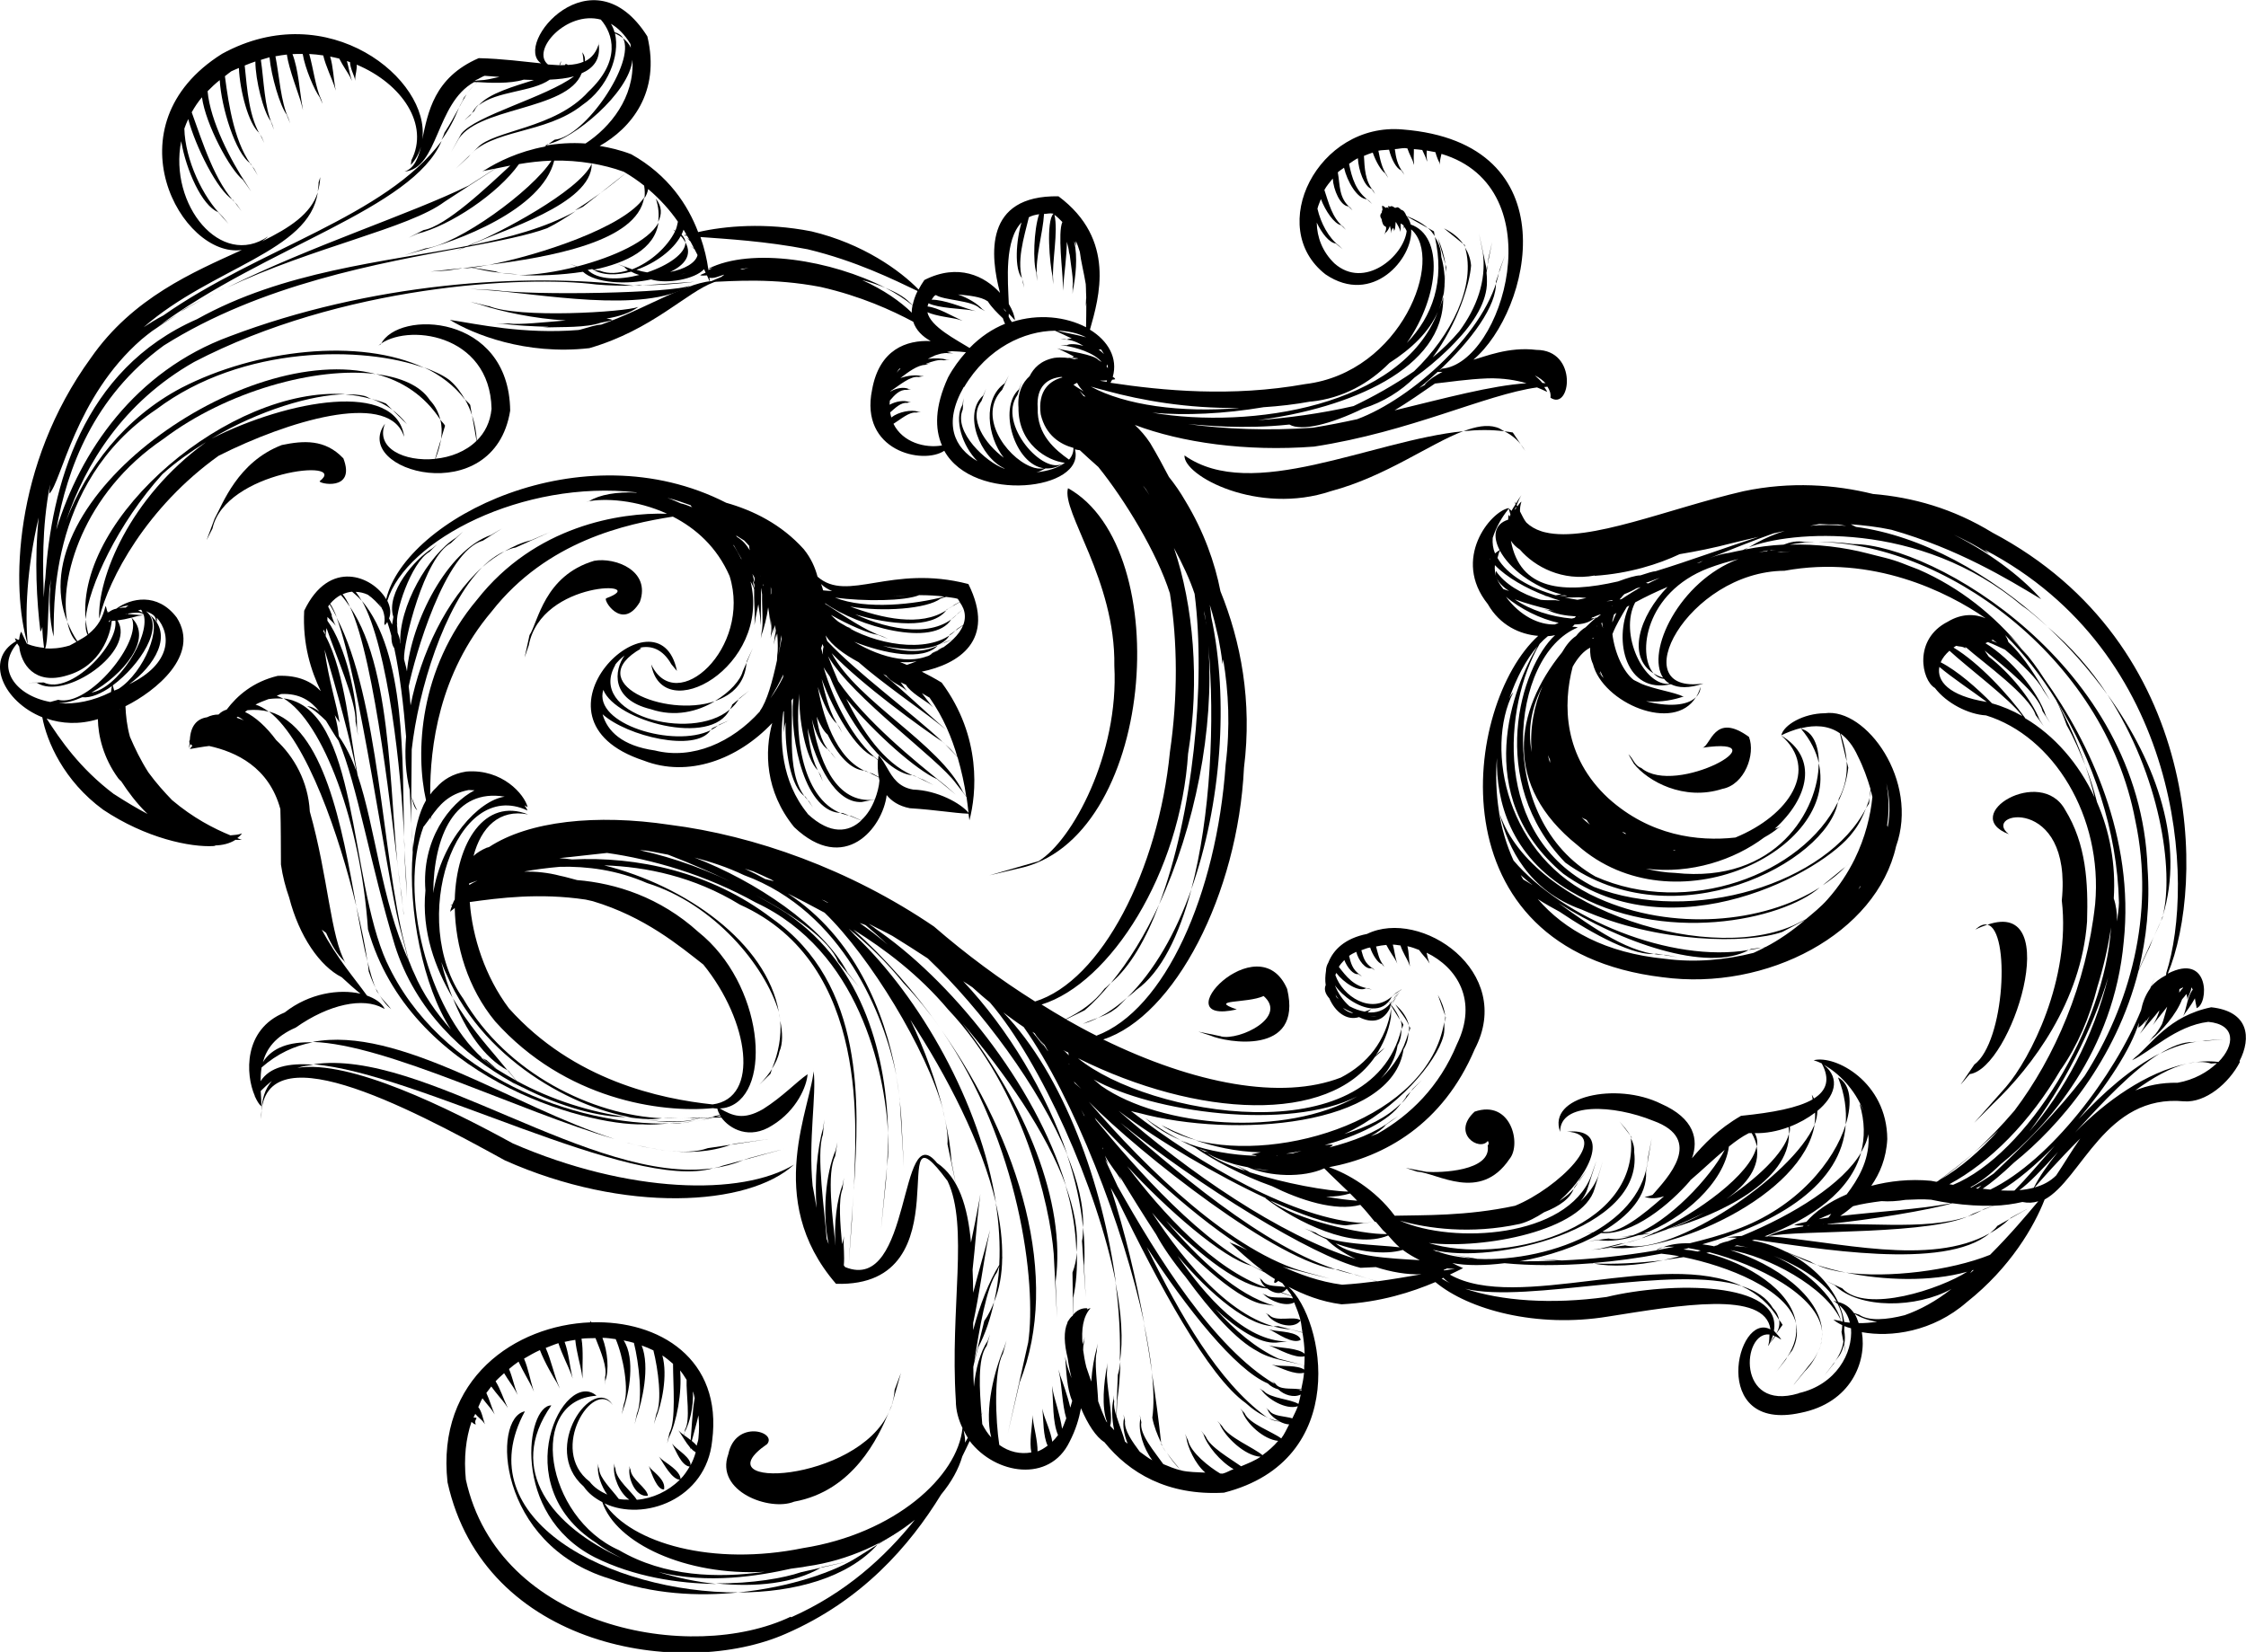 <?xml version="1.0" encoding="UTF-8"?>
<svg id="Layer_2" data-name="Layer 2" xmlns="http://www.w3.org/2000/svg" viewBox="0 0 155.58 114.44">
  <defs>
    <style>
      .cls-1 {
        fill: #000000;
      }
    </style>
  </defs>
  <g id="Layer_1-2" data-name="Layer 1">
    <g>
      <path class="cls-1" d="M19.45,48.08c1.32-.07,2.1.49,2.68,1.22-.27-.2-.55-.36-.85-.38.51.26.91.63,1.3,1.01.31.49.58.99.87,1.38h0c1.3,3.07,2.21,8.62,3.9,14.18,1.42,4.51,4.74,7.59,8.13,9.49l.37.32-.34-.31c.2.11.4.2.6.3l.18.22-.17-.22c2.79,1.44,5.51,2.11,7.22,2.09-2.42-.35-5.08-1.15-7.55-2.5l-.57-.7s-.05-.04-.07-.05l.61.73c-.43-.24-.85-.48-1.26-.74-.03-.02-.05-.04-.08-.05l.03.03c-.4-.26-.77-.56-1.15-.85.04.02.07.04.11.05-3.73-3.38-5.84-11.4-4.06-16.07v.03c.17-.21.32-.43.48-.65l.04.21c0-.07,0-.16-.01-.24.56-.78,1.18-1.57,2.6-1.85.15,0,.27.02.41.02-1.75.91-3.68,3.44-3.4,6.94-.28,2.85.69,5.4,1.88,7.43-.31-.79-.58-1.62-.78-2.47.12.3.23.59.38.89,2.7,6.3,9.62,9.62,13.54,9.96-.27-.04-.53-.07-.79-.1-.1,0-.25-.02-.37-.02.49.07.95.11,1.41.15-.06,0-.12-.01-.18-.02.49.04.92.01,1.3-.04-4.79-.21-10.76-3.09-13.77-8.28-3.85-5.41-.54-15.39,4.45-13.04-.06-.15-.14-.25-.21-.36.04.02.09.05.14.08l.08.05c-.22-.89-1.76-2.67-4.25-2.47-.96.15-1.61.58-2.07,1.1-.02.02-.04.04-.06.06-.01.02-.03.03-.05.05-.12.11-.22.25-.32.38-.02-3.3.61-8.37,4.25-12.67,3.85-4.92,9.38-6.08,12.56-6.58,1.58.81,3.05,2.1,3.93,4.12,1.55,4.98-3.71,9.77-5.43,6.12.76,4.38,8.32.17,6.88-5.75.06.11.13.24.16.31l.09.23c-.02.78.06,1.66.04,2.06l-.02.43.04-.24c.04-.31.14-.75.23-1.21.05.35.1.66.12.85l.06.61v-.34c-.02-.58.01-1.4.01-2.22,0,.01.01.02.02.04,0,.01,0,.02,0,.04l.05.34c-.02.89.1,2.08-.03,2.59l-.06.46.06-.26c.16-.47.36-1.19.45-1.9.04.28.09.54.1.7l.06.56v-.32c0-.07,0-.17,0-.25.05.44.1.86.04,1.1l-.03.36.04-.2c.06-.15.12-.36.18-.58h0s0,.55,0,.55l.02-.3c0-.11.03-.26.04-.39.04.15.06.26.08.38-.02.15-.04.29-.07.39l-.07.59.07-.33c.04-.12.08-.3.12-.44,0,0,0,.02,0,.02l.03.31v-.17s.02-.12.02-.18c.04.63.06,1.19,0,1.51l-.02.37c-.31,1.44-.69,2.83-1.18,3.5v.03c-1.93,2.15-4.67,3.37-7.28,2.71-2.26-.32-3.3-1.34-3.62-2.51,1.69,1.53,6.44,2.66,7.48,1.11-2.52,1.24-8.16-.42-7.43-2.8.85,2.15,7.49,3.98,8.75,1.37-2.7,2.28-9.94.31-7.9-3.12-.03.02-.04.04-.07.06.21-.27.44-.5.69-.69-.73,1.02-.97,3.05,1.82,3.72,1.68.57,3.26.16,4.43-.55-3.43,1.17-9.27-1.29-5.09-3.66-.04-.04-.09-.02-.13-.04.79-.19,1.61.07,2.21,1.13l.39.47c-1.23-6.1-11.21,3.28-2.3,6.21,3.08,1.2,6.51-.07,8.9-2.6-.53,1.97-.51,4.71,1.52,7.21,3.48,3.3,6.13.08,6.41-2.22.33.41.83.76,1.6.91,1.87.12,3.04.34,4.05.38h.02c.02.15.04.33.06.46.48-1.8.88-5.76-1.92-9.54-.47-.29-.93-.53-1.38-.76,2.53-.52,5.18-2.15,3.23-6.07-5.37-1.4-8.36,1.33-10.45-.51-.17-.64-.45-1.28-.95-1.9-1.57-1.75-3.54-2.7-5.38-3.22-9.99-5.1-22.24,1.12-23.55,6.68-.93-1.6-3.94-2.84-5.68.8-.12,2.36.48,4.17,1.15,5.57-.62-.65-1.55-1.12-2.98-1.06-1.71.41-2.81,1.37-3.54,2.34-.21.06-.4.17-.56.34-.3,0-.56.07-.8.19-.69.1-1.14.59-1.19,1.56-.04.07-.05.15-.02.22,0,.15-.05.23-.03.4,0-.14.06-.22.09-.33.04.04.07.08.14.12h0c-.07.08-.14.16-.18.23.43-.07.88-.16,1.34-.21,1.86.41,4.14,1.46,4.93,4.37.04,1.23.03,2.55.04,3.84.12.83.32,1.58.57,2.29.69,2.68,2.12,4.75,3.64,5.52.46.43.9.82,1.3,1.14-1.47-.34-3.55-.04-5.25,1.3-2.88,1.17-2.72,4.3-2.07,5.78,0,.02-.01.02-.02.04,0-.01.02-.01.02-.02.14.31.29.57.45.7.01-.31-.02-.68-.04-1.06.25-.25.5-.49.77-.69-.45.52-.73,1.25-.72,2.29l-.02.35c-.09-6.23,9.97-.95,16.89,2.86,8.26,3.68,16.85,3.21,20.02.29-3.63,2.2-11.45,2.02-19.48-1.47-4.46-2.44-11.3-5.83-14.93-5.23.36-.12.74-.17,1.12-.22-1.73-.14-3.03.16-3.66,1.14,0-.31.02-.63.07-.95,1.08-.95,2.26-1.5,3.53-1.74-1.6-.05-2.79.35-3.44,1.37.25-.91.84-1.77,2.27-2.39,2.32-1.64,4.69-2.11,6.05-1.35l.12.05c-.21-.41-.65-.71-1.23-.92-.85-1.18-2.1-2.62-3.13-4.57h0c.11.09.2.16.3.23.36.81.76,1.49,1.25,1.95l.1.15c-1.06-1.87-1.19-5.94-2.48-10.51-.11-2.09-1.1-3.81-2.33-4.95-.67-.91-1.44-1.61-2.16-1.95.06-.04.12-.08.17-.12.53-.05,1.03-.02,1.48.11-.3-.23-.61-.4-.92-.5.27-.15.6-.26.9-.38.36-.05.71-.06,1.03-.02-.15-.09-.31-.15-.46-.21.09-.03.16-.08.26-.1ZM30.01,61.87c.03-4.02,1.52-7.26,4.95-6.68-1.8.25-4.39,3.05-4.95,6.68ZM63.69,41.23c.61,0,1.18.03,1.74.1-2.03.54-5.44.93-7.59.07,1.98.27,4.86.25,5.85-.18ZM61.84,41.3c.35-.02.7-.03,1.04-.05-.35.02-.67.05-1.04.05ZM66.72,43.29l-.42.28c-1.55,1.71-5.16,1.24-7.51-.07l.26.09-.2-.1c-.15-.04-.29-.13-.42-.21-.12-.07-.26-.14-.37-.22-.11-.08-.21-.18-.31-.27-.07-.06-.13-.13-.19-.19,1.19.68,2.62,1.3,3.25,1.38l.71.28-.39-.18c-1.21-.39-2.69-1.45-3.97-2.25,0-.01,0-.03,0-.04,2.24,1.6,7.51,3.11,8.74,1.11l.84-.72c.14.38.12.75-.01,1.1ZM60.88,53.83l-.44-.24c-2.3-.59-3.35-3.51-3.79-6,.36,1.1.86,2.18,1.32,2.53l.37.64-.19-.38c-.63-.84-.96-2.12-1.23-3.34.83,2.27,2.39,4.92,3.61,5.38l.28.24c-.02.31-.02.72.06,1.16ZM51.56,37.45c.11.12.23.24.34.37-.01.08.01.18.04.3-.25-.41-.54-.72-.88-.92-.03-.04-.05-.07-.08-.11.2.12.39.24.58.36ZM52.69,39.86c.02.06,0,.11.01.16,0-.06,0-.11-.01-.16ZM52.89,40.53s-.02.05-.03.08c0-.06,0-.12,0-.17.01.04.01.06.02.09ZM52.26,39.99c0,.06.01.12.02.19,0,.05,0,.11-.01.16-.05-.19-.09-.37-.15-.58.05.08.1.16.14.24ZM57.02,50.13s-.03-.07-.04-.11c.01.04.03.07.04.11ZM56.88,44.91c.03-.1.07-.19.09-.3.01.06.05.13.08.19-.04.14-.07.3-.04.55-.06-.15-.08-.3-.13-.45ZM47.84,35c.01.05.07.09.11.14-.29-.12-.54-.21-.8-.27-.31-.13-.62-.28-.93-.38.55.13,1.09.32,1.62.51ZM50.76,37.72s.06.06.09.08c.16.3.34.61.51.91,0,.02-.01.02,0,.04-.19-.36-.38-.73-.6-1.04ZM52.22,40.68c-.03-.12-.05-.29-.07-.46.05.11.09.21.11.29,0,.08-.01.16-.02.25l-.02-.08ZM53.39,41.25c0-.2,0-.39,0-.59.01.05.02.1.03.15,0,.1,0,.2,0,.3-.02.03-.03.1-.04.14ZM54.12,44c0,.08.02.17.02.25-.07.38-.14.76-.22,1.15.07-.41.14-.88.2-1.4ZM54.26,46.74c0,.06-.01.12-.02.18-.25.52-.55,1-.88,1.46.31-.51.62-1.05.9-1.65ZM55.94,56.36c-1.83-2.24-1.95-5.07-1.68-7.05.01-.01.03-.03.04-.05,0,.44,0,.85,0,1.07l-.02.42.04-.24c.01-.14.06-.31.1-.48-.06,1.86.33,4.56,1.37,5.16l.53.76-.28-.44c-1.66-1.56-1.05-5.1-1.22-6.98.03-.04.06-.08.09-.12.01-.01.02-.02.03-.03-.24,2.89.84,8.03,3.43,7.94l1.29.52c-.86.81-2.13,1.03-3.73-.47ZM59.66,56.83l-.69-.3c-3.34-.52-3.97-5.43-3.59-8.48-.09,1.66.43,4.54,1.27,5.31l.35.78-.17-.46c-.55-.85-.77-2.04-.89-3.24.62,2.55,1.94,5.22,3.75,5.12l.91-.18c-.21.55-.52,1.06-.94,1.44ZM60.61,55.37l-.3.05c-2.53.08-3.62-2.87-4.07-5.61.25.99.64,1.85,1.15,2.13l.52.65-.28-.38c-.67-.58-.92-1.55-1.06-2.56.24.56.5,1.03.76,1.24.68,1.39,1.59,2.47,2.61,2.5l.94.47c.01.07.02.14.04.21-.03.42-.15.87-.32,1.32ZM63.26,54.7c-1.02-.17-1.42-.83-1.79-1.47l.04.03-.04-.03c-.19-.33-.37-.65-.61-.91-.01.08-.03.19-.04.32-1.69-1.31-3.09-4.06-3.77-6.42.11.21.29.44.43.65,1.05,2.67,3.63,6.65,5.72,6.84-1.98-.86-3.49-3.09-4.58-5.3,2.01,2.44,4.9,4.97,6.28,5.56l1.31,1.08-.72-.63c-2.2-1.76-5.52-4.46-7.43-7.23-.27-.63-.5-1.2-.7-1.73,1.68,2.88,7.62,7.09,8.85,8.8l.74.95c.06.4.1.75.14,1.1-.52-.65-2.16-1.56-3.83-1.61ZM66.33,52.44l-.48-.53c-.11-.11-.25-.23-.37-.34l.85.88c.28.97.48,1.9.6,2.72l-.22-.3c-1.64-3.38-7.3-6.23-9.1-9.62,2.1,2.19,6.27,5.21,7.69,6.15-2.25-2.11-5.88-4.73-8-6.99-.04-.13-.08-.26-.11-.39.45.71,1.27,1.3,2.28,1.85,1.47,1.31,4.39,3.35,5.27,4.05l.8.63-.43-.37c-1.05-.92-2.51-2.31-3.93-3.48.07.03.14.06.21.1.25.39,1.03.73,1.26.92l.18.15-.08-.1c-.1-.13-.23-.31-.36-.5.12.06.24.11.37.17.26.5,1.37,1.13,1.66,1.37l.23.2-.12-.13c-.2-.23-.43-.56-.67-.86.21.12.37.22.53.31.97,1.38,1.55,2.8,1.94,4.15ZM57.35,43.68s.03.05.06.07c-.02-.02-.04-.05-.06-.07ZM57.71,44c.15.12.32.24.5.35-.19-.11-.34-.23-.5-.35ZM62.34,45.86c.43.04.8.02,1.16-.05-.23.09-.45.18-.68.25-.16-.06-.32-.14-.48-.2ZM64.2,45.49c.12-.08.29-.13.38-.25l.65-.34c-.32.21-.66.41-1.02.59ZM65.33,44.84l-.31.15c-1.52,1.28-3.98.59-5.85-.53,2.07.82,4.78,1.35,5.78.27-1.11.55-2.45.42-3.8.01,2.04.43,4.08.32,4.65-.78l.91-.64c-.13.34-.37.66-.68.96l-.58.21c-.12.09-.26.12-.39.19l.97-.4c-.2.2-.44.39-.69.57ZM66.47,41.7l-.38.21c-.11.11-.26.16-.38.25l.77-.45c.11.16.2.32.26.47l-.38.31c-1.55,1.73-4.68,1.2-7.12.07,2.38.72,5.31,1.03,6.31-.28-1.79,1.16-4.43.56-6.66-.26,2.25.39,5.32.16,6.26-.55l.38-.12c.27.04.55.06.8.13.07.07.1.15.15.22ZM57.64,40.95c-.23-.02-.41-.03-.62-.05-.04-.15-.09-.29-.14-.44.21.21.47.36.76.49ZM44.11,34.13c-1.37-.08-2.58.14-3.29.58l-.22.05c1.28-.28,3.51-.13,5.61.83-3.29-.1-9.15.84-13.17,5.96-4.04,4.8-4.27,10.64-3.53,13.89-.49.85-.78,2.06-.91,3.44v-.18c-.12-.97-.12-2.21-.11-3.53,0,.01,0,.02.01.03,0-.02,0-.03-.01-.05,0-1.03.03-2.11.03-3.23.46-4.1,2.23-9.96,4.89-12.63-2.49,2.24-4.26,6-4.97,9.58-.03-.45-.08-.88-.13-1.32.41-2.02,2.5-9.38,5.15-10.1l1.31-.84-.75.45c-3.06,1.05-5.54,6.06-5.83,9.45-.05-.3-.14-.56-.2-.84-.07-1.09,1.39-7.08,3.25-8.05l.84-.8-.49.43c-1.91,1.18-3.99,4.8-3.86,7.35-.01-.02-.01-.05-.02-.08.01-.22-.08-.47-.17-.69-.01-.21-.02-.4-.05-.61.02.02.02.06.04.08-.25-.67.94-4.35,2.22-5.07l.53-.52-.32.27c-1.19.71-3.26,3.08-2.71,4.76-.03.17-.06.35-.09.53-.07-.14-.13-.3-.21-.43.15-.37.09-.8-.12-1.22,1.3-4.22,9.41-8.4,17.26-7.51ZM23.61,41.22c.23.25.43.53.63.82-.16-.35-.33-.66-.51-.87.22-.1.44-.16.66-.18.23.2.47.4.67.64-.14-.24-.28-.45-.42-.63.3.01.58.08.84.2.36.25.67.57.95.91-.06-.12-.12-.25-.19-.35.09.11.15.24.21.37,0,0-.01-.01-.02-.02.04.07.07.12.1.19.09.27.15.56.09.87l.03.14c.08-.07.13-.15.18-.22.1.29.19.61.28.95,0,.33.04.64.2.86h0c.39,1.81.65,4.01.82,6.13-.11,1.35-.02,2.6.25,3.69.07,1.28.11,2.35.15,3.02l.06,1.3c-.33,3.96.7,9.3,2.64,12.27-1.01-1.14-1.92-2.41-2.56-3.93-.14-.27-.23-.57-.36-.85l-.3-1.2c-1.52-5.97-1.75-16.93-4.69-22.54,1.61,4.31,3.4,17.47,4.33,21.28l.63,2.41c-1.88-4.18-2.26-9.09-3.51-12.79-.52-2.72-.85-7.05-2.21-9.62,0-.01,0-.03,0-.05h0s0,0,0,0c0-.16.03-.33.06-.51.57,1.7,2.08,5.12,2.01,6.48l.17.98-.07-.56c.03-2.08-.8-5.68-2.05-7.41,0-.09,0-.18,0-.26.19.19.38.37.44.44l.14.18-.06-.12c-.1-.19-.17-.42-.25-.64l.07.06-.04-.07c-.05-.11-.13-.36-.25-.57.03-.05.07-.11.1-.15.18.27.34.6.5.91-.15-.42-.31-.73-.46-.96.23-.26.48-.47.74-.6ZM22.49,43.78c.01.06.04.15.05.19h0c-.04-.07-.09-.15-.14-.23,0-.05,0-.09,0-.14.04.08.07.14.1.18ZM22.48,45c.79,2.59,1.9,6.69,2.2,8.41-.32-.9-.72-1.7-1.21-2.41-.04-.39-.12-.9-.28-1.46.11.17.23.37.33.51-.16-1.09-.77-2.98-1.04-5.05ZM16.89,49.91c-.16-.08-.33-.13-.5-.19.03-.02.05-.05.08-.07.14.06.28.15.42.26Z"/>
      <path class="cls-1" d="M30.16,31.79c.19-.47.32-.92.39-1.38l-.41,1.38c-2.11.21-4.16-.73-3.47-2.44-2.42,3.28,7.55,6.08,8.67-.9-.07-6.73-7.78-7.01-8.95-4.61l-.18.1c1.89-1.58,7.73-.88,7.84,4.38-.09.93-.47,1.66-1.02,2.2-.04-.62-.15-1.21-.33-1.76l.31,1.78c-.75.74-1.81,1.14-2.85,1.24Z"/>
      <path class="cls-1" d="M40.82,24.12c4.38-1.27,6.73-3.88,8.64-4.57l.15-.08c-1.8-.08-4.74,1.86-7.97,3.02-.35.01-.89.19-1.46.35-.04,0-.07.01-.1.02-3.82.31-7.01-.41-8.92-.7,1.62.99,5.24,2.46,9.65,1.96Z"/>
      <path class="cls-1" d="M22.07,12.61c0,.23-.03.44-.06.66.1-.31.16-.64.17-1l-.1.34Z"/>
      <path class="cls-1" d="M117.49,48.29c.18-.19.3-.41.3-.7-.07.27-.18.5-.3.7Z"/>
      <path class="cls-1" d="M53.93,70.04c.01.06.03.11.04.17-.02-.06-.02-.11-.04-.17Z"/>
      <path class="cls-1" d="M52.58,75.15l-.75.73c.25-.25.5-.49.75-.73Z"/>
      <path class="cls-1" d="M53.99,72.85c.25-.57.22-1.32.06-2.14.08,1.08-.11,2.2-.58,3.34.23-.36.43-.75.52-1.2Z"/>
      <path class="cls-1" d="M53.37,74.38c.05-.11.06-.22.11-.33-.25.39-.55.76-.89,1.1l.79-.77Z"/>
      <path class="cls-1" d="M53.97,70.21c.05.18.05.33.08.5-.01-.17-.06-.33-.08-.5Z"/>
      <path class="cls-1" d="M59.01,84.59c.02-.57.06-1.19.1-1.84l-.32,4.88.22-3.04Z"/>
      <path class="cls-1" d="M59.14,82.24s0-.07,0-.1c-.01.21-.02.41-.04.61l.04-.51Z"/>
      <path class="cls-1" d="M62.61,80.88l-.14-2.68c-.02-.71-.09-1.49-.18-2.3,0,.07.02.17.03.23l.29,4.75Z"/>
      <path class="cls-1" d="M62.06,74.43c.09.5.17.99.23,1.47-.05-.43-.12-.91-.23-1.47Z"/>
      <path class="cls-1" d="M71.22,93.01l-1.41,6.3.82-3.54c2.89-7.23,0-16.68-5.39-24.38,5.36,7.76,6.59,17.49,5.98,21.63Z"/>
      <path class="cls-1" d="M65.08,71.15c.05.07.11.15.16.23-.05-.08-.11-.15-.16-.23Z"/>
      <path class="cls-1" d="M75.21,89.88l-.12-2.21c.07-.83.03-1.73-.06-2.64-.02.32-.01.65-.08.94l.26,3.91Z"/>
      <path class="cls-1" d="M73.9,79.96c.59,1.74.96,3.45,1.12,5.07.07-1.46-.35-3.2-1.12-5.07Z"/>
      <path class="cls-1" d="M66.21,82.02l-.3-1.56c-.06-.91-.22-1.93-.47-3.01.15.68.23,1.3.19,1.81l.58,2.77Z"/>
      <path class="cls-1" d="M65.3,76.87c.05.2.09.39.14.58-.04-.19-.08-.38-.14-.58Z"/>
      <path class="cls-1" d="M61.44,80.83l.07-.69c.02-.46.02-1.03-.02-1.69.02.84,0,1.63-.05,2.38Z"/>
      <path class="cls-1" d="M61.32,82.32c.06-.46.08-.98.12-1.5l-.41,4.32.29-2.82Z"/>
      <path class="cls-1" d="M79.23,91.63c.22,1.19.41,2.34.57,3.45-.11-1.04-.31-2.21-.57-3.45Z"/>
      <path class="cls-1" d="M80.45,100.08s.05.07.07.11c-.04-.07-.05-.16-.08-.24,0,.04.01.09.01.13Z"/>
      <path class="cls-1" d="M79.82,98.22c.12.62.35,1.18.61,1.73-.15-1.43-.37-3.09-.64-4.88.13,1.23.15,2.32.03,3.15Z"/>
      <path class="cls-1" d="M80.79,100.61c-.1-.14-.21-.27-.28-.42.08.15.19.28.28.42Z"/>
      <path class="cls-1" d="M77.57,94.33c.24-1.46.12-3.35-.3-5.48.26,1.94.35,3.79.3,5.48Z"/>
      <path class="cls-1" d="M73.8,82.09c.47,1.57.72,3.13.76,4.64.16-1.4-.15-2.97-.76-4.64Z"/>
      <path class="cls-1" d="M64.99,44.7s-.03.01-.04.02c.03-.02.07-.03.11-.05l-.07.03Z"/>
      <path class="cls-1" d="M65.53,42.27c.06-.04.12-.07.18-.12l-.11.06s-.05.03-.07.05Z"/>
      <path class="cls-1" d="M63.34,53.74s-.1-.04-.14-.04c.11.05.22.1.33.14l-.19-.1Z"/>
      <path class="cls-1" d="M63.93,54c-.14-.03-.26-.12-.4-.16l1.14.55-.74-.39Z"/>
      <path class="cls-1" d="M65.31,51.4c.06.06.12.11.18.17l-.13-.13s-.04-.03-.05-.03Z"/>
      <path class="cls-1" d="M97.02,70.67c.07.2.08.4.09.61.03-.11.08-.19.1-.3l-.19-.31Z"/>
      <path class="cls-1" d="M97.6,71.05c.03.14,0,.29,0,.44.02-.09.07-.17.09-.26-.01-.06-.07-.12-.1-.18Z"/>
      <path class="cls-1" d="M97.6,71.05c-.11-.52-.44-1.01-.95-1.47.31.49.75.96.95,1.47Z"/>
      <path class="cls-1" d="M96.44,69.03s.05-.04.07-.06l-.05.03s-.01.01-.02.02Z"/>
      <path class="cls-1" d="M87.88,92.08l.13.06c.47.23,1.54,1.01,2.09.68-.14-.58-1.51-.56-1.96-.67l-.26-.07Z"/>
      <path class="cls-1" d="M80.29,62.66c-.96,2.08-2.09,3.93-3.34,5.44,1.31-1.1,2.43-3.02,3.34-5.44Z"/>
      <path class="cls-1" d="M77.27,69.89c.28-.22.52-.5.78-.76-.89.79-1.87,1.45-3.04,1.8.74-.36,1.6-.52,2.25-1.04Z"/>
      <path class="cls-1" d="M78.06,69.13c.21-.19.45-.34.65-.55,1.72-1.21,2.97-3.78,3.82-6.98-1.08,3.04-2.58,5.68-4.47,7.53Z"/>
      <path class="cls-1" d="M51.71,45.91l-.26.6c-.16.61-.89,1.44-1.92,2.05,1.19-.4,2.08-1.23,2.18-2.65Z"/>
      <path class="cls-1" d="M51.73,45.8s-.02.07-.02.12l.43-1.01-.41.89Z"/>
      <path class="cls-1" d="M51.17,48.44l-.45.37c-.03.13-.11.23-.16.34.24-.2.45-.43.61-.71Z"/>
      <path class="cls-1" d="M51.22,48.37s-.04.05-.05.07l.73-.6-.68.53Z"/>
      <path class="cls-1" d="M49.85,50.18s-.08.06-.12.09l.82-.39-.69.3Z"/>
      <path class="cls-1" d="M49.34,50.45s-.07.08-.1.13c.18-.09.34-.19.49-.32l-.39.19Z"/>
      <path class="cls-1" d="M56.84,108.61l-1.36.31c-1.17.4-3.35.79-5.89.77,2.78.29,5.43,0,7.26-1.08Z"/>
      <path class="cls-1" d="M56.94,108.56s-.07.03-.1.05l2.01-.46-1.91.41Z"/>
      <path class="cls-1" d="M36.36,97.77c-2.31.45-1.92,9.23,5.85,11.59,3,1.09,6.12,1.24,8.92.96-8.8.02-18.86-5.04-14.77-12.55Z"/>
      <path class="cls-1" d="M60.91,106.9s-.08.06-.11.1l2.12-1.33-2.01,1.23Z"/>
      <path class="cls-1" d="M51.13,110.32c3.94,0,7.61-1.04,9.66-3.32l-1.42.89c-1.48.95-4.59,2.07-8.24,2.43Z"/>
      <path class="cls-1" d="M81.79,78.99c-1.09-.56-1.95-1.14-2.46-1.54.68.62,1.5,1.14,2.46,1.54Z"/>
      <path class="cls-1" d="M99.6,68.92l.51,1.45c-.07-.5-.24-.98-.51-1.45Z"/>
      <path class="cls-1" d="M100.11,70.37c.02.14-.03.28-.03.43.02-.1.05-.2.07-.3l-.04-.12Z"/>
      <path class="cls-1" d="M82.85,78.98c-1.24-.43-2.12-.9-2.41-1.04.67.46,1.5.8,2.41,1.04Z"/>
      <path class="cls-1" d="M97.42,75.93c-.05.17-.22.32-.32.49.24-.25.45-.51.62-.8l-.3.31Z"/>
      <path class="cls-1" d="M97.86,75.43c-.04.07-.1.12-.14.18l.75-.77-.61.59Z"/>
      <path class="cls-1" d="M25.25,27.43c-.37-.09-.82-.12-1.33-.11.63.05,1.24.16,1.82.33-.18-.06-.31-.18-.5-.22Z"/>
      <path class="cls-1" d="M26.75,27.96c-.32-.14-.66-.22-1-.32.97.34,1.79.91,2.44,1.75l-1.45-1.43Z"/>
      <path class="cls-1" d="M14.23,30.66c-5.26,3.82-7.48,9.36-7.36,12.2.67-2.81,3.31-7.74,8.28-11.29,4.81-2.42,11.49-4.41,12.75-1.55l.1.24c-.55-3.92-8.02-2.56-13.34.12,3.32-1.97,6.92-3.03,9.26-3.07-7.93-.57-18.64,8.46-17.99,15.59.2-2.25,2.23-6.63,5.33-10.06.91-.82,1.92-1.53,2.96-2.18Z"/>
      <path class="cls-1" d="M99.38,16.37c-.02-.12-.02-.22-.05-.34l-.42-.24c.19.17.34.36.47.57Z"/>
      <path class="cls-1" d="M100.12,18.3c.02.2.02.4.02.6,0-.14.04-.25.04-.39l-.06-.21Z"/>
      <path class="cls-1" d="M100.12,18.3c-.08-.6-.27-1.2-.52-1.79l.52,1.79Z"/>
      <path class="cls-1" d="M100.14,18.9c-.01.27-.05.53-.08.79.05-.27.08-.53.08-.79Z"/>
      <path class="cls-1" d="M44.88,103.62c-.04-.53-1.15-1.13-1.2-1.79l-.1-.27.03.16c-.13.64.4,2.03,1.27,1.9Z"/>
      <path class="cls-1" d="M46,103.17c.12-.62-.65-1.13-.93-1.44l-.13-.17.05.11c.13.37.54,1.59,1.02,1.51Z"/>
      <path class="cls-1" d="M112.94,78.67c-.21-.35-.49-.66-.76-.98l.76.98Z"/>
      <path class="cls-1" d="M112.94,78.67c.03.06.05.12.08.18,0-.02,0-.04,0-.07l-.08-.11Z"/>
      <path class="cls-1" d="M26.26,68.89c-.07-.12-.18-.21-.21-.36-.22-.5-.41-1.17-.59-1.92.04.25.07.5.08.68.19.56.42,1.1.72,1.6Z"/>
      <path class="cls-1" d="M26.26,68.89c.23.37.58.67.84,1.02-.37-.29-.61-.65-.84-1.02Z"/>
      <path class="cls-1" d="M24.68,62.78c-.99-5.51-2.24-12.43-6.05-13.49,2.66,2.04,4.89,8.69,6.05,13.49Z"/>
      <path class="cls-1" d="M24.68,62.78c.26,1.43.5,2.73.77,3.83-.13-.93-.39-2.27-.77-3.83Z"/>
      <path class="cls-1" d="M48.12,77.64c-.29.07-.58.14-.87.17.29-.04.58-.12.87-.17Z"/>
      <path class="cls-1" d="M47.08,77.84c.06,0,.11-.03.16-.03-.29.03-.59.01-.88.03.23,0,.49.02.72,0Z"/>
      <path class="cls-1" d="M26.79,66.66c-2.64-5.83-1.94-17.6-7.15-18.28,2.75,1.63,5.35,8.68,5.85,16,2.89,10.24,14.96,13.6,19.03,13.51.62.05,1.23-.02,1.85-.06-6.42.17-15.92-3.23-19.58-11.18Z"/>
      <path class="cls-1" d="M47,77.44l-.98.03s-.11,0-.15,0c.39.02.76-.01,1.13-.03Z"/>
      <path class="cls-1" d="M31.36,69.12c.9,2.28,2.19,4.18,3.79,5.02l-.79-.95c-.66-.79-1.92-2.21-3.01-4.07Z"/>
      <path class="cls-1" d="M33.42,73.3c.33.3.66.56,1.01.77l-.74-.64c-.09-.02-.18-.09-.27-.13Z"/>
      <path class="cls-1" d="M27.96,63.34l-.16-1.48c-.9-5.22-.36-15.14-3.56-19.83,1.78,3.81,2.96,15.3,3.4,18.68l.33,2.63Z"/>
      <path class="cls-1" d="M25.07,41.62c1.83,3.24,2.74,11.99,2.92,16.37-.11-5.27.12-12.75-2.92-16.37Z"/>
      <path class="cls-1" d="M28.19,62.21l-.06-1.46c-.05-.56-.08-1.21-.1-1.88,0,.27.01.53.01.74l.15,2.59Z"/>
      <path class="cls-1" d="M27.99,58c0,.3.02.59.03.88,0-.26-.01-.56-.03-.88Z"/>
      <path class="cls-1" d="M33.41,39.29c.49-.44,1.01-.79,1.55-1.1-.55.24-1.06.61-1.55,1.1Z"/>
      <path class="cls-1" d="M28.51,55.19c.08.44.2.78.39.95-.15-.29-.28-.61-.39-.95Z"/>
      <path class="cls-1" d="M38.15,36.84l-1.38.59c-.63.15-1.23.43-1.81.76.25-.11.5-.22.76-.26l2.43-1.09Z"/>
      <path class="cls-1" d="M51.92,80.22c-.13.06-.27.08-.4.14l2.84-.78-2.44.64Z"/>
      <path class="cls-1" d="M50.04,80.76c-.18.09-.42.11-.63.17.73-.1,1.43-.29,2.1-.57l-1.47.4Z"/>
      <path class="cls-1" d="M49.41,80.93c-8.37,1.19-20.13-8.33-27.69-7.2,7.23.6,21.98,8.85,27.69,7.2Z"/>
      <path class="cls-1" d="M21.66,72.18c5.16.17,14.23,4.78,20.92,6.73-7.07-2.26-14.94-7.87-20.92-6.73Z"/>
      <path class="cls-1" d="M44.14,79.34c.52.13,1.04.22,1.55.3-.49-.07-1.01-.18-1.55-.3Z"/>
      <path class="cls-1" d="M42.58,78.92c.24.07.47.13.7.2-.23-.06-.46-.13-.7-.2Z"/>
      <path class="cls-1" d="M43.28,79.12c.28.08.58.16.85.22-.29-.07-.57-.14-.85-.22Z"/>
      <path class="cls-1" d="M50.86,79.24c-.07.03-.15.03-.22.06l2.59-.39-2.37.33Z"/>
      <path class="cls-1" d="M45.68,79.64c.13.02.27.04.4.05-.13-.02-.26-.03-.4-.05Z"/>
      <path class="cls-1" d="M50.63,79.3l-1.6.24c-.78.28-1.8.3-2.95.16,1.6.2,3.13.12,4.55-.4Z"/>
      <path class="cls-1" d="M120.66,89.11c1.05.49,1.93,1.24,2.58,2.33-.05-.27-.16-.54-.44-.83-.43-.73-1.18-1.2-2.14-1.51Z"/>
      <path class="cls-1" d="M127.32,74.64c.48,1.19.6,2.26.53,3.27.49-1.55.32-2.83-.53-3.27Z"/>
      <path class="cls-1" d="M115.21,87.3c-1.75.21-3.4.29-4.81.23,1.22.26,2.91.16,4.81-.23Z"/>
      <path class="cls-1" d="M112.54,86.28l-1.42.19.37-.07c.31-.07.71-.18,1.15-.3-.14.03-.29.06-.41.06l-1.38.34-.64.09.55-.06-.25.06.4-.08.63-.07c4.27.45,13.36-3.61,14.16-8.54-1.53,3.61-9.91,9.15-13.14,8.37Z"/>
      <path class="cls-1" d="M112.63,86.1c.32-.06.7-.18,1.13-.33-.41.13-.78.24-1.13.33Z"/>
      <path class="cls-1" d="M113.76,85.77c.46-.15.96-.33,1.47-.52.11-.03.21-.06.32-.1-.06.02-.12.03-.18.05,1.02-.39,2.07-.85,3.02-1.39-1.01.59-1.99,1.06-2.85,1.34,3.55-.97,8.44-3.35,8.38-6.61-.34,1.35-2.22,3.11-4.34,4.52,1.44-1.02,2.36-2.25,2.1-3.65-.37,1.94-4.15,4.63-7,5.95-.08.02-.15.03-.23.05.06,0,.1,0,.16-.02-.31.14-.6.27-.87.37ZM118.9,83.52c.06-.03.11-.07.17-.11-.06.04-.11.07-.17.11Z"/>
      <path class="cls-1" d="M101.36,16.89c.05.06.08.14.12.21-.01-.04,0-.09-.02-.13l-.1-.08Z"/>
      <path class="cls-1" d="M100.02,15.82l1.34,1.08c-.32-.45-.78-.81-1.34-1.08Z"/>
      <path class="cls-1" d="M103.1,17.91c0,.14-.05.26-.05.4l.31-1.55-.26,1.15Z"/>
      <path class="cls-1" d="M123.7,94.19c.05-.06.06-.12.1-.18l-.74,1,.64-.82Z"/>
      <path class="cls-1" d="M123.8,94.01l.35-.47c.34-.66.39-1.27.25-1.84.11.73-.07,1.51-.6,2.31Z"/>
      <path class="cls-1" d="M124.27,95.91l.74-.9c.46-.46.74-.93.93-1.4-.11.23-.21.45-.39.68l-1.29,1.62Z"/>
      <path class="cls-1" d="M126.22,92.28c0,.21,0,.42-.05.63.04-.21.06-.42.05-.63Z"/>
      <path class="cls-1" d="M126.13,93.17c-.04.15-.12.3-.18.45.07-.15.14-.3.18-.45Z"/>
      <path class="cls-1" d="M126.17,92.91c-.01.09-.02.18-.05.26.02-.09.03-.18.05-.26Z"/>
      <path class="cls-1" d="M126.99,94.53c.05-.07.08-.14.12-.2l-.75.98.62-.78Z"/>
      <path class="cls-1" d="M139.3,84.36s-.07.06-.11.09l1.34-.76-1.24.67Z"/>
      <path class="cls-1" d="M138.36,84.92c-.14.2-.34.36-.53.52.49-.27.95-.59,1.36-.99l-.83.47Z"/>
      <path class="cls-1" d="M127.86,88.16c-.72-.15-1.4-.33-2-.53.53.25,1.2.42,2,.53Z"/>
      <path class="cls-1" d="M149.82,63.43c-.15.5-.4.97-.62,1.45l.6-1.32s.01-.09.02-.13Z"/>
      <path class="cls-1" d="M149.82,63.43c1.5-4.9-.34-10.48-3.84-15.32,3.66,5.63,4.62,12.19,3.84,15.32Z"/>
      <path class="cls-1" d="M145.98,48.12c-1.11-1.71-2.49-3.29-4.14-4.69,1.54,1.43,2.92,3.02,4.14,4.69Z"/>
      <path class="cls-1" d="M151.88,72.19c-.68-.01-1.45.3-2.26.8.95-.47,1.91-.8,2.88-.85l-.62.05Z"/>
      <path class="cls-1" d="M152.8,72.08c-.1,0-.2.05-.3.05l1.49-.13-1.19.08Z"/>
      <path class="cls-1" d="M151.48,73.7s.05-.01.07-.02c-.02,0-.05.01-.07.02Z"/>
      <path class="cls-1" d="M155.13,73.51c.84-1.63.64-3.45-1.96-3.73-2.95.61-4.12,2.56-5.29,3.49l-.19.18c1.27-.58,3.02-2.39,5.28-2.66,1.92.18,1.85,1.62.7,2.78-.69-.09-1.4-.04-2.12.1.58-.13,1.13-.14,1.62.01l.4-.03c-.65.62-1.59,1.16-2.73,1.36-1.14-.02-2.09.19-2.93.53,1.22-.89,2.45-1.59,3.56-1.85-2.76.58-5.6,2.57-7.73,4.77,1.86-2.06,3.99-4.32,5.87-5.48-2,1.01-3.92,2.72-5.63,4.55,1.96-2.32,3.64-4.87,4.18-6.68-.01.12-.03.27-.03.35.21-.14.38-.33.55-.55,0,.01-.01.04-.01.05l-.14.33.1-.18c.06-.15.17-.31.28-.46-.19.37-.35.69-.44.85l-.24.38.16-.2c.32-.41.78-.91,1.19-1.43-.01.06-.03.13-.04.16-.09.24-.17.44-.24.56l-.17.31.11-.16c.21-.29.57-.7.88-1.12-.12.41-.21.78-.27.95l-.09.26c-.21.37-.41.68-.61.85l-.32.41.2-.22c.68-.54,1.73-1.71,2.12-2.76.1-.11.2-.23.3-.37.03.1.06.19.06.24v.14s.03-.08.03-.08c.06-.2.25-.5.25-.76.04.05.08.1.1.16-.33.4-.44,1.24-.57,1.6l-.09.24.07-.12c.16-.24.51-.68.74-1.12.03.19.06.38.11.6v.08c.86-.27.94-3.9-1.99-2.39,2.59-6.17,2.51-22.81-12.14-30.55-2.74-1.68-5.53-2.45-8.28-2.68-2.64-.65-5.69-.88-8.97-.19-5.15,1.19-10.72,3.56-13.72,2.85-.1-.02-.2-.05-.29-.08-.4-.13-.75-.33-1.03-.6-.17-.21-.3-.5-.44-.77-.01-.2.02-.43.1-.68-.13.09-.19.22-.28.33-.01-.04-.04-.06-.05-.1.1-.22.18-.44.33-.68-.16.21-.26.39-.38.58-.02-.05-.05-.08-.07-.13,0,.07.03.12.04.19-.1.15-.21.31-.28.45-.07-.06-.13-.13-.2-.19,0,0,0,0,0,0-1.26.24-3.95,3.52-1.44,6.65.84,1.47,2.22,2.1,3.49,2.2-5.18,4.71-7.4,21.73,8.62,23.65,7.25.98,14.82-3.05,16.17-9.07,1.62-4.55-2.09-9.62-4.93-9.22-1.49.01-2.86.81-3.02,1.53.38-.19.88-.39,1.42-.52-.02.02-.04.03-.05.06t0,0h0s-.01.01-.01.02c0,0,.01,0,.01-.01.66.78,1.05,1.58,1.23,2.37,0-1.24-.43-2.19-1.23-2.37.02-.02.05-.04.07-.06.85-.2,1.8-.2,2.62.37l.47,1.95c-.04-.64-.2-1.28-.42-1.93.45.33.86.83,1.19,1.56.39.77.66,1.54.88,2.28l-.06.59c.04-.16.06-.33.08-.49.04.15.07.3.11.45-.13,1.3-.49,2.8-1.23,4.31l-2.12,1.73c-.07.08-.21.15-.3.22.66-.43,1.28-.89,1.78-1.43l.64-.52c-.47.95-1.08,1.89-1.88,2.79-.47.53-.99.94-1.5,1.37l-.34.17c-5.92,3.21-18.59-.84-20.85-7.43.55,2.32,1.99,5.29,5.66,6.59,5.26,2.35,11.49,2.39,13.9,1.55l1.58-.83c-.9.76-1.82,1.4-2.73,1.87-.09.03-.2.03-.29.05l.25-.03c-.27.14-.53.27-.8.39-1.95.49-4.04.69-6.14.41-4.12-.4-6.96-1.99-8.81-4.14.46.31,1.03.62,1.51.88,2.31,1.56,5.25,3.14,6.71,2.91l1.46.24-.82-.16c-2.39.03-5.09-1.91-7.42-3.59,4.26,2.71,10.3,4.85,13.18,3.25-5.37.92-12.84-2.14-16.3-6.2-.49-1.08-.82-2.21-1.01-3.38.02.06.04.13.06.19-.02-.07-.05-.15-.06-.22-.19-1.23-.24-2.48-.14-3.69-.06,2.99.93,6.77,5.08,9.22,6.36,3.78,14.68,2.02,17.28-.25-3.9,2.5-10.22,3.05-15.35.74-6.3-2.78-7.89-10.3-5.88-14.25-.08.07-.18.22-.28.43.5-1.43,1.16-2.7,1.96-3.63-1.63,2.7-4.71,10.31,1.79,15.76,7.64,5.54,18.07-.13,20.06-2.88.41-.51.68-1.07.9-1.65-2.65,5.18-12.02,8.11-18.84,5.44-7.06-3.58-6.27-12.54-3.76-16.83.18-.2.37-.38.57-.54.17-.01.34-.03.5-.07-2.4,2.21-4.77,10.08.7,15.75,7.57,5.51,18.15-.02,18.89-4.19-2.45,5-10.42,8.01-16.8,5.16-7.01-3.98-5.95-15.33-1.22-17.25-.12-.05-.25-.05-.38-.05.06-.05.11-.1.16-.16.54-.01,1.02-.13,1.34-.42l.12-.02c-.25.2-.47.42-.7.64-.23.13-.45.33-.66.6-.36.23-.68.63-.97,1.13-3.31,4.08-4.09,9.23,1.07,13.36,6.66,5.91,18.14.37,16.71-5.69,0,3.2-2.91,8.38-9.95,7.61-.66-.02-1.34-.13-2.02-.29,3.15.39,6.13-.62,8.2-2.17.38-.21.71-.43.96-.65l.21-.1c-.13.05-.3.1-.44.15,2.34-2.12,3.04-4.9.44-6.46,2.67,2.34.57,5.53-3.17,7.07-2.61.29-5.92-.13-8.79-2.71-3.13-2.89-3.17-6.51-2.48-9.13.34-.6.74-1.08,1.21-1.31-.02.39.03.79.19,1.12.67,2.7,5.61,4.82,7.14,2.3-.6.63-2.02.67-3.46.29,1.08.1,2.01-.13,2.54-.31h.08c-.73-.35-1.91-.47-3.05-.94.07,0,.12.04.2.03-.13,0-.27-.08-.41-.15-.08-.03-.15-.08-.22-.11-.7-.54-1.31-1.85-1.47-3.17.26-.66.65-1.3,1-1.89.06-.03.11-.06.17-.09-1.12,2.43-.23,6.15,2.88,5.45.51.26,1.24.3,2.26-.05-5.67.82-1.11-7.76,5.61-7.81,6.1-1.12,11.28,1.46,13.93,3.29-.74-.31-1.66-.34-2.62.24-2.41,1.22-1.81,4.07-.89,4.59.8,1.05,2.31,1.83,3.54,1.9,4.67,1.44,8.1,6.99,7.56,13.06-.6,5.57-2.8,10.63-5.59,14.32-.88,1.03-1.82,2.02-2.83,2.93.59-.5,1.15-1.03,1.72-1.56-1.28,1.44-2.65,2.61-4.03,3.41.81-.58,1.58-1.19,2.31-1.84-.79.68-1.62,1.31-2.47,1.94-.03.02-.07.04-.11.05-.13-.02-.25-.04-.38-.07-1.47-.14-2.87.02-4.13.35.59-.85,1.04-1.89,1.11-3.24-.02-3.95-3.61-5.85-5.1-5.46.17.05.36.12.56.22.59,1.09.35,1.87-.54,2.43-.05-.08-.08-.18-.15-.26.04.11.04.21.06.32-1.02.59-2.77.92-4.96,1.14-1.59.92-2.59,1.98-3.4,2.94.47-1.28.18-2.76-2.15-3.78-3.07-1.52-7.89-.52-6.98,1.95-.03-2.07,3.71-1.88,6.44-.77,3.59,1.29.97,3.98-.04,5.14-.18.06-.35.12-.56.13.46.16.91.11,1.36-.04-1.44,1.28-3.16,2.68-4.27,2.45,1.84-1.08,3.11-2.49,3.02-4.15l.39-2.31-.25,1.3c-.16,2.3-1.71,4.03-3.8,5.21l-.5.04.46-.02c-2.37,1.33-5.43,1.94-7.99,1.82l-2.84-.52c-.08-.03-.15-.07-.24-.11,4.09,1.06,14.61-1.36,13.95-6.76.02-.37-.08-.68-.23-.97.55,6.49-9.11,8.79-14,7.26,3.85.44,10.67-.86,11.49-3.77l.57-1.91-.33,1.07c-.26.66-.7,1.22-1.21,1.71.21-.27.39-.56.48-.88l.61-1.91-.37,1.06c-1.68,4.28-9.56,4.73-13.25,3.08,1.9.54,4.9.97,8.31.23.58-.15,1.14-.45,1.69-.81,1.05-.41,1.86-.97,2.08-1.71l.87-1.16-.51.64c-.3.64-.81,1.08-1.39,1.45,2.27-2,3.51-5.02.66-4.81h-.16c3.24.19-.6,3.93-3.56,5.14-3.39.73-6.37.64-8.34.69-1.37-1.85-3.28-2.92-4.55-3.36,3.85-.71,7.89-2.98,10.09-8.17,2.82-5.38-3.73-9.81-7.46-7.99-1.52.3-2.33,1.09-2.68,1.99-.1.17-.16.36-.16.57-.05.33-.07.66-.02.98-.12.29-.04.6.25.92.41.95,1.21,1.57,2.06,1.3.86.44,1.74.36,2.22-.79l.62.99c-.12-.35-.33-.7-.6-1.03.03-.09.07-.15.11-.24l.59-.85h0s0,0,0,0l.02-.03-.02.03-.38.24c-.07.08-.15.12-.22.19l.6-.42-.34.45c-.1.27-.25.41-.38.6-.01-.01-.02-.03-.03-.05.02-.06.07-.09.09-.17l.46-.64-.28.35c-.08.18-.19.29-.3.42-.04-.05-.07-.1-.12-.15l.11.17c-.4.48-.96.66-1.56.6.1-.08.2-.16.3-.27.57.03,1.08-.19,1.39-.83-1.45,1.28-3.41,0-3.92-1.48.01-.05.05-.1.06-.15.51.67,1.55,1.36,2.07,1.06l.41.1-.23-.08c-1.04-.15-1.55-.83-2.07-1.5.1-.17.24-.32.38-.47.2.51.62,1.04.98.97l.24.18-.12-.12c-.55-.37-.65-.84-.77-1.32.15-.11.32-.2.5-.28.12.55.65,1.26,1.06,1.13l.23.15-.12-.11c-.61-.39-.68-.79-.82-1.28.2-.06.37-.16.61-.19.16.51.55,1.1.81,1.14l.17.2-.07-.13c-.31-.39-.38-.85-.5-1.28.23-.05.47-.09.71-.11.23.45.58.93.65,1.07l.11.23-.05-.15c-.12-.38-.15-.8-.26-1.17.18,0,.35.04.53.06.14.45.5,1.01.58,1.23l.08.23-.02-.14c-.06-.33-.05-.84-.16-1.27.28.06.54.15.81.26.22.32.54.63.62.77l.11.18-.04-.12c-.07-.18-.12-.41-.17-.64,2.12,1.02,3.57,3.33,2.1,6.34-1.22,2.96-3.24,4.91-5.48,6.19-.16.07-.33.12-.48.18.46-.26.85-.53,1.04-.79l.86-.6-.5.32c-1.04.81-2.66,1.44-4.28,1.85.08-.06.19-.09.25-.16-.1-.06-.33-.03-.57,0,2.25-.64,4.48-1.65,5.3-2.91-.98,1.01-2.4,1.67-3.94,2.14,3.71-1.74,6.4-5.01,6.86-6.77.1-.34.07-.66.06-.98-1.12,6.67-11.26,9.74-17.23,8.18,1.21.42,2.77.8,4.52.84-.22.05-.46.09-.65.14.07.04.25.05.39.07-.05,0-.08.02-.12.03-1.64-.06-3.19-.33-4.56-.82l-.4-.21.3.17c-.19-.07-.37-.14-.54-.21.33.17.66.33,1.03.5,1.29.88,3.27,1.95,5.32,2.67,1.96.97,4.39,1.77,6.13,1.3.33.35.67.76,1.01,1.18l-.78.08c-4.73-.23-11.34-4.06-16.12-7.76.17.05.36.09.54.13.09.09.21.21.41.37-.13-.12-.29-.23-.41-.37,6.58,1.78,17.56.96,18.34-4.4.26-.42.34-.82.34-1.2-.32,1.29-1,2.36-1.92,3.23.59-.64,1.03-1.39,1.17-2.31.22-.39.27-.77.26-1.13-2.11,8.65-17.52,6.02-22.4,2.02,8.3,4.13,17.36,4.58,20.57-.09.23-.21.47-.4.68-.64l-.48.39c-.04.06-.1.1-.15.16.5-.76.89-1.62,1.06-2.65l.02-.6c-.37,2.25-1.65,3.82-3.49,4.77-4.1,1.59-10.14.45-16.46-2.64,4.95-1.61,9.33-10.06,9.75-18.82.58-4.61-.22-8.76-1.63-12.23-.38-1.95-1.14-4.13-2.44-6.27-.34-.59-.72-1.14-1.13-1.65-.39-.75-.81-1.53-1.3-2.35-.32-.49-.68-.89-1.06-1.25,3.23,1.22,7.69,1.86,12.41,1.5,6.71-1.03,11.85-3.6,15.45-4.1.24.1.48.2.7.31-.03-.11-.14-.23-.2-.34.07,0,.15-.01.22-.02.15.23.25.47.21.76,1.4.96,1.95-3.31-.98-3.31-1.92-.24-3.61.49-4.36.68,3.98-3.36,6.74-15.04-4.91-15.95-5.85-.51-9.52,6.79-5.33,10.04,3.26,2.21,6.07-1.11,5.93-3.12,2.34,2.01-.67,9.92-7.34,10.72-5.09.91-9.84.46-13.49-.09.03-.07.09-.14.11-.21.07-.02.15-.01.22-.04-.02-.07-.09-.12-.17-.16.37-1.3-.32-2.5-1.58-3.27.63-2.23,1.83-6.25-2.18-9.24-5.18-.08-4.73,4.11-4.05,6.69-1.05-1.16-2.89-2.08-5.24-.89-.16.23-.29.45-.4.66-1.27-1.31-3.85-3.18-7.42-4.03-3.2-.63-6.03-.37-7.85.05-.71-1.87-2.05-3.94-4.63-5.39-.75-.29-1.48-.46-2.19-.58,2.15-1.21,4.24-3.69,3.3-7.59-3.81-6.02-9.33.53-7.36,1.87-1.22-.12-2.66-.32-4.32-.36-3.12,1.35-3.51,3.79-3.91,5.61.57-4.11-6.5-9.95-13.87-5.91-7.92,4.97-2.81,14.18,1.37,13.59-3.36,1.53-7.56,3.31-10.45,7.47C.89,32.23.77,40.8,1.91,44.61c-.02,0-.04-.01-.05-.02-.13-.26-.25-.54-.39-.83-.08.13-.12.32-.14.53-.02.01-.04.02-.06.04-.06-.03-.11-.05-.16-.08l-.08-.04c.01.06.06.14.08.21-2.21,1.28-.87,4.19,1.82,5.27.31,1.67,1.48,4.4,4.21,6.4,2.96,1.98,6.05,2.62,7.68,2.52l.14.02s-.1-.04-.14-.06c.59,0,1.11-.14,1.49-.39.1,0,.24.01.33,0h.12c-.1-.02-.22-.08-.32-.12.12-.1.25-.2.32-.33-.24.11-.52.11-.8.14-1.17-.48-2.57-1.2-4.04-2.44-.55-.57-1.1-1.18-1.64-1.92-.55-.86-.94-1.68-1.28-2.47-.21-.76-.28-1.45-.31-2.11.01,0,.02-.01.03-.02,2.02-1.01,5.19-3.52,3.52-6.13-1.34-1.77-3.19-1.34-4.19-.61-.21.04-.37.13-.52.24-.04-.02-.06-.06-.11-.08-.04-.11-.05-.27-.11-.35-.19.8-.51,1.41-1.19,1.95-.09-.33-.15-.67-.18-1.01-.04.46,0,.81.13,1.06-.2.15-.45.3-.71.44-.29-.43-.51-.88-.69-1.32.12.61.33,1.07.63,1.36-.16.08-.29.17-.48.26-.68.2-1.21.23-1.69.2.2-.55.17-2.05.29-4.09.04-.23.07-.46.11-.71-.16,1.44-.11,2.81.18,3.98.08-1.43-.6-10.57,7.13-15.75,5.95-4.47,14.36-4.4,18.56-2.86-4.52-2.12-11.67-1.28-16.82,1.37-3.98,2.09-6.61,5.61-7.99,9.19,1.35-3.92,3.92-8.16,8.85-10.97,10.17-5.3,22.85-6.02,27.88-5.37.87.08,1.73.08,2.6.09-7.6-.95-18.31-.18-28.01,3.5-6.56,2.41-10.36,7.99-12.01,13.4.75-4.25,2.59-9.22,7.44-12.76,6.75-4.26,14.92-5.7,20.78-6.79l-.51.22.63-.24c2.34-.44,4.34-.83,5.66-1.32.7-.34,1.33-.76,1.97-1.18-2.07,1.14-4.58,1.83-7.33,2.37,2.16-1.04,8.47-2.83,8.45-5.65-.87,1.92-6.62,4.88-8.03,5.44l-.56.24c-5.87,1.14-12.76,1.74-18.75,5.08-7.97,3.49-10.1,11.65-10.51,17.96-.07.46-.07.88-.11,1.32-.05-1.95-.16-4.79.44-7.82-.01.21-.06.41-.06.64.85-.81,1.8-6.7,6.4-10.7.24-.2.48-.39.72-.57.56-.39,1.13-.77,1.74-1.13-.49.27-.96.55-1.39.86,7.53-5.59,17.71-8.18,19.71-12.9-3.88,5.26-12.69,7.45-19.27,12.08-.48.25-.93.53-1.37.82,4.74-4.14,11.49-5.24,12.06-9.34-.47,1.49-1.94,2.45-3.86,3.39.14-.12.29-.2.42-.34-3.26,2.25-6.89-2.18-6.02-6.6.35,2.03,1.44,4.46,2.55,4.91l.73.82-.39-.48c-1.39-1.34-2.62-3.98-2.67-6.12.08-.23.17-.45.27-.66.49,1.86,2.02,4.97,3.09,5.59l.6.79-.32-.46c-1.52-1.5-2.4-4.39-3.13-6.39.2-.36.43-.71.71-1.04.26,1.89,1.94,5.03,2.84,5.72l.57.81-.3-.47c-1.1-1.64-2.54-4.42-2.72-6.48.25-.26.53-.52.84-.77.11,1.87,1.08,5.09,2.14,5.78l.5.83-.26-.48c-1.34-1.6-1.75-4.35-2.02-6.4.15-.11.28-.23.44-.34.18-.09.35-.15.53-.23.06,1.54.66,3.88,1.41,4.5l.35.7-.18-.41c-.88-1.27-1.01-3.34-1.18-4.96.25-.1.49-.2.74-.28,0,1.29.56,3.5,1.06,4.12l.23.62-.11-.36c-.56-1.19-.59-3.1-.8-4.49.2-.06.41-.13.6-.18.12,1.31.73,3.37,1.18,3.96l.25.62-.12-.36c-.53-1.13-.63-2.92-.9-4.29.26-.05.53-.09.79-.12.14,1.01.84,2.79.99,3.35l.13.51-.05-.3c-.18-1-.27-2.54-.68-3.59.24-.01.48-.02.71-.01.16,1,.82,2.53,1.17,2.99l.21.47-.09-.28c-.4-.83-.55-2.16-.84-3.18.33.02.65.05.97.1.17.73.65,1.74.76,2.09l.11.35-.04-.21c-.11-.59-.14-1.46-.35-2.15.21.04.42.09.63.14.26.51.64,1.05.75,1.27l.13.28-.05-.17c-.11-.34-.18-.79-.3-1.21.08.02.15.06.22.08-.01.37.29.96.32,1.11l.03.18v-.11c.01-.31.14-.69.11-1.01,3.16,1.33,5.04,4.17,3.79,6.62l-.04.33c.35-.38.56-.8.7-1.25-.21.82-.47,1.48-1.14,1.71,2.37-.23,2.15-4.72,4.82-6.2h.21c-.07.07-.12.16-.18.23.06-.07.12-.16.19-.23h.02c.81.05,2.22.13,3.2-.17.23.01.47.02.71.02-1.39.45-3.12.92-3.83,1.76,1.26-1.01,3.69-.91,4.92-1.78.61-.03,1.18-.09,1.68-.23-1.92,1.44-6.84,2.71-7.81,3.98l-.69,1.25.4-.7c1.2-2.44,7.64-2.11,8.63-4.74.82-.36,1.33-.97,1.18-2.05l.05-.15c-.17.71-.52,1.13-1,1.37.02-.21-.02-.41-.19-.63.06.24.08.45.09.66-.3.13-.66.2-1.07.22-.13-.09-.2-.07-.22.01-.12,0-.23.01-.35.01.04-.09.1-.18.06-.29,0,.12-.07.19-.09.29-.25-.01-.52-.03-.79-.05-1.21-.97,1.28-3.75,3.66-3.11.85.98,1.43,2.84-.87,5-2.31,2.57-6.56,2.65-7.67,3.87l-1.51,1.46.87-.81c1.57-1.97,5.33-1.55,7.91-3.61,1.76-1.2,2.61-3.41,2.25-4.96.21.1.4.21.56.34-.11-.21-.32-.34-.59-.42-.06-.21-.14-.4-.25-.58.48.28.94.72,1.35,1.4.02.09.01.17.03.26-.11-.25-.3-.46-.54-.66.88,1.66-2.62,6.83-4.74,7.03l-.69.48c-1.82.34-3.27,1.06-4.16,1.63l-.16.07c.27-.05.57-.11.89-.18l-1.84,1.18c-4.09,2-10.8,4.12-16.74,7.07,6-2.83,12.6-4.11,15.07-5.95l3.53-2.3c.32-.07.67-.14,1.03-.21-1.62,1.5-4.47,4.21-6.01,4.47l-1.03.53.59-.27c2.28-.56,5.6-2.78,7.05-4.83.69-.12,1.45-.21,2.25-.24-1.33,2.09-6.48,5.82-8.73,6.08l-1.45.47.83-.24c2.84-.71,8.7-2.9,9.54-6.31.81-.02,1.68.04,2.59.19,0,.01,0,.03,0,.04,0-.01.02-.02.02-.04.72.13,1.45.3,2.21.58.52.3.98.62,1.41.96.05.31.06.6.02.88.14-.21.22-.43.26-.64.84.71,1.52,1.48,2.06,2.26-.05.21-.08.42-.18.63-.05-.03-.08-.06-.14-.08.05.04.08.08.12.12-.53,1.08-1.7,2.14-2.97,2.63-.04-.02-.09-.03-.13-.05l-.91-.33.5.21c.06.09.15.16.25.24-.66.2-1.32.27-1.93.03l-.45-.07c2.31-.48,4.24-1.46,4.49-3.26-.67,1.28-3.12,2.38-5.62,3.03l-.53-.18.49.19c-1.43.37-2.86.58-4,.59,1.34.06,2.92,0,4.43-.23.87.79,2.98.91,4.72.53,1.1.34,3.04-.02,3.67-.71.02.05.05.1.07.15-.03.02-.08.03-.11.05.02-.02.08-.03.11-.05.01.03.03.06.04.09-.12.07-.28.1-.38.18.09.03.26.03.47.01.07.15.14.32.21.46,0-.09-.02-.2-.04-.3.26.08.69-.1.99-.21.01,0,.01.02.03.02-.07.02-.12.09-.18.13-.28.12-.6.24-.81.36,1.69-.07,4.38-.29,7.67.34,2.81.64,4.93,1.62,6.42,2.41.19.59.65,1.03,1.21,1.34-1.67-.08-3.56.57-4.06,3.37-.88,4.24,3.52,5.22,5,4.23,2.03,3.67,9.81,2.73,9.05-.1.12.03.23.05.34.06.38.36.82.75,1.28,1.16,1.84,2.28,4.07,5.95,4.96,8.76.53,3.34.56,7.15,0,10.99-.8,8.16-4.74,15.86-9.34,17.28-2.39-1.5-4.75-3.24-7-5.19-5.83-3.97-12.45-6.31-18.31-7.05-5.07-.76-9.75-.27-12.51,1.54-.04.02-.08.02-.13.04,0,0-.01,0-.02,0-.01,0-.01,0-.02.01-.35.15-.67.34-.91.57.53-2,1.8-3.27,3.78-2.88-2.98-1.18-4.97,1.92-5.08,5.9-.07.1-.11.21-.15.32-.05.03-.11.06-.16.08.04,0,.1-.01.14-.02-.06.16-.13.3-.14.47.07-.11.22-.17.31-.27.05,2.63.89,5.55,2.8,7.86,4.85,5.42,11.48,6.36,15.08,6.01.1.01.21.03.31.03.03.15.1.31.2.47-.2.06-.4.09-.59.14l-.73.02c.07-.03.15-.03.22-.06-.09.04-.17.03-.26.06h-.51c-.31.06-.66.04-.98.06l1.42-.04c-.82.27-1.67.26-2.51.23-.36,0-.77-.06-1.16-.09,1.24.16,2.49.27,3.71-.14l.75-.02c-.37.1-.73.2-1.1.27.39-.09.79-.16,1.18-.27l.63-.02c.59.81,1.96,1.57,3.54.55,1.7-1.04,2.39-2.73,2.44-3.54-.81.56-1.71,1.55-3.09,2.42-1.36.78-2.1.47-2.99-.05.21-.01.42-.04.6-.11h.07s-.04,0-.06,0c3.06-1.07,2.4-8.53-2.1-12.12-2.65-2.4-5.71-3.37-8.4-3.59-.4-.1-.77-.22-1.18-.3-.83-.22-1.67-.3-2.49-.29.75-.14,1.58-.25,2.5-.33,1.86-.04,3.92.21,6.03,1.13,4.62,1.44,8.15,5.68,9.12,8.93-.84-4.79-6.47-8.76-12.1-10.16,2.92.1,6.21.77,9.4,2.72,9.19,4.12,7.98,15.96,7.91,19.54.35-5.76.79-14.03-5.68-18.58-4.25-3.26-9.41-4.31-13.85-4.09-.3-.04-.6-.07-.89-.09,1.05-.1,2.22-.25,3.31-.36,3.09.44,6.79,1.48,10.31,3.44,7.12,3.32,8.92,11.58,9.16,15.98-.1-5.18-1.62-11.58-7.01-15.23-.7-.45-1.42-.86-2.16-1.27,2.7,1.44,5.1,3.1,5.71,4.63l1.43,1.73-.78-.99c-1.71-3.24-6.38-6.34-10.6-7.97,1.14.3,2.28.67,3.43,1.22,6.88,2.52,9.72,9.76,10.55,13.87-.8-4.46-2.93-9.61-7.52-12.6.71.35,1.59.81,2.55,1.33,3.12,3.02,7.07,9.46,8.22,13.7-.5-2.01-1.27-4.19-2.28-6.28,2.55,3.9,4.94,8.53,5.93,12.69-1.08-6.94-5.27-14.26-9.76-18.53-.14-.16-.29-.32-.44-.47,1.33,1.07,2.62,2.3,3.8,3.77.93.98,1.77,2.02,2.53,3.1-1.78-2.52-3.81-4.83-6.01-6.81,2.17,1.35,4.54,3.13,6.57,5.54,5.22,5.52,7.05,13.59,7.31,16.91l.23,4.44-.1-2.5c.77-5.56-2.16-12.38-6.45-17.91,2.96,3.48,5.82,7.58,7.17,11.27-2.13-7.13-8.13-14.4-13.3-17.88l.11.06-.28-.19c-.06-.04-.13-.1-.19-.14.55.29,1.1.54,1.64.84.84.52,1.66,1.04,2.45,1.56,3.71,3.53,7.74,8.94,9.67,13.61-1.46-4.3-4.09-8.71-7.22-12.03.21.14.44.28.64.42.4.36.8.72,1.22,1.05h-.04s.04.01.05.02h0c3.48,4.07,7.42,12.79,8.71,19.43-.89-6.79-3.62-14.45-7.8-18.76.46.34.92.69,1.41,1.01,3.46,4.88,6.92,13.83,8.35,20.53-.56-3.05-1.32-6.29-2.32-9.39.14.26.31.53.46.8,2.87,5.9,6.28,12.26,8.89,14.11.47.43,1.01.8,1.59,1.04-.08-.05-.16-.07-.23-.13-3.25-2.4-5.88-6.95-8.22-11.72,2.74,4.21,6.12,8.5,8.39,9.45.22.22.47.34.72.41.41.4,1.09.6,1.56.36-.05.22-.09.44-.16.65-.52-.33-1.95-.39-2.4-.89l-.31-.19.16.13c.42.61,1.68,1.38,2.51,1.11-.1.29-.25.56-.38.84-.52-.16-1.33-.13-1.6-.54l-.22-.18.11.12c.1.29.44.6.82.81-.26-.05-.51-.12-.75-.22.23.14.49.21.76.23.21.11.44.19.66.2-.18.33-.32.67-.55.97-.63-.47-2.22-1.01-2.54-1.75l-.3-.34.14.2c.27.85,1.48,1.97,2.49,2.06-.31.37-.68.69-1.09.99-.6-.52-2.37-1.23-2.8-2.02l-.33-.36.17.22c.37.9,1.74,2.21,2.83,2.27-.39.27-.87.46-1.35.66-.81-.57-2.16-1.34-2.45-2.06l-.32-.41.16.24c.25.79,1.16,1.9,2.09,2.43-.27.09-.47.24-.76.31-.06,0-.11-.01-.17-.01-.75-.44-2.04-1.46-2.22-2.28l-.21-.46.09.27c.08.62.59,1.79,1.31,2.41-.57-.03-1.16-.03-1.67-.15-.39-.37-.72-.79-.99-1.23.29.42.62.82.97,1.22-.44-.1-.83-.27-1.22-.43-.58-.83-1.68-2.08-1.52-2.9l-.11-.52.04.29c-.17.82.21,2.03.83,2.86-.32-.16-.58-.39-.87-.59-.5-.68-1.09-1.48-1.02-2.12l-.1-.46.03.27c-.12.48.01,1.14.25,1.75-.06-.05-.13-.09-.18-.14-.14-.51-.41-1.17-.59-1.77l.05-1.06c.13-.83.19-1.74.22-2.69-.05.31-.09.63-.18.9l-.11,2.82c-.11-.37-.18-.71-.14-.96l-.04-.45v.25c-.15.53-.13,1.4.04,2.17-.09-.11-.2-.2-.28-.31.24-.7-.33-3.06-.21-3.84v-.51s-.02.29-.02.29c-.19.99-.4,2.8.03,3.84-.02-.03-.06-.06-.08-.09-.2-.45-.38-.91-.55-1.38-.05-1.15-.28-2.78-.1-3.42l.05-.59-.05.33c-.17.59-.32,1.45-.38,2.31-.12-.34-.23-.67-.34-1-.1-.4-.17-.8-.22-1.18.01-.14,0-.31.04-.41l.06-.49-.06.27c-.03.06-.05.17-.08.24-.09-1.02.02-1.93.55-2.51-.11,0-.16.07-.25.08.01-.02.02-.06.03-.08-.43-.02-.74.16-.98.45v-1.17c.22-1.01.28-2.06.26-3.13-.05.48-.14.95-.31,1.38l.04,2.94s-.02.02-.02.04c-.15.11-.25.26-.34.42v-.06s-.02.09-.03.14c-.27.59-.23,1.46.02,2.46.06.45.15.91.26,1.37-.17-.45-.32-.87-.35-1.08l-.1-.41.03.23c.06.76.1,2.01.47,2.84-.04.16-.08.31-.13.47-.2-.86-.56-1.85-.69-2.2l-.13-.45.05.26c.19.85.2,2.17.49,3.13-.1.24-.17.48-.29.72-.12-.87-.54-2.12-.62-2.55l-.08-.43.02.25c.08.88.01,2.26.4,3.17-.13.17-.26.33-.4.46-.09-.66-.51-1.58-.61-1.97l-.08-.33.02.19c.06.58.03,1.72.35,2.38-.23.17-.46.32-.7.4.01-.71-.27-1.76-.31-2.17l-.04-.35v.2c-.03.6-.23,1.66-.08,2.39-.76.14-1.54-.03-2.22-.52-.26-1.67-.4-5.13.25-6.32l.25-.91-.17.51c-.63,1.45-1.39,4.27-.89,6.2-.24-.26-.44-.57-.62-.92-.01-.2-.03-.41-.05-.65l.1-.2c-.03.06-.07.12-.1.18-.13-1.61-.3-3.88.36-4.76l.23-.8-.16.45c-.52.78-.85,1.99-.96,3.19-.02-.45-.04-.91-.04-1.37.01-.07.02-.13.04-.2l.29-1.13c.52-.99.86-2.06,1.11-3.17-.19.46-.39.91-.68,1.31l-.7,2.84c.36-2.26.85-5.21,1.58-6.21l.16-.42c-.05.85-.18,1.68-.36,2.48.37-.91.55-1.93.56-3.03l.06-.15-.06.13c.02-1.2-.12-2.48-.45-3.84.23,1.46.32,2.9.25,4.3v.02c-.7,1.12-1.36,2.8-1.81,4.52,0-.17,0-.33,0-.5.41-1.9.78-4.52.97-5.48l.2-.97-.14.54c-.26,1.02-.67,2.42-1.03,3.82,0-.55-.02-1.08-.04-1.6.19-1.68.32-3.56.42-4.3l.12-.95-.09.53c-.14.79-.35,1.8-.56,2.84-.23-2.51-.85-4.5-2.35-5.51-2.68-3.32-1.7,9.12-6.37,7.21-.04-.04-.05-.08-.09-.12.06-.6-.03-1.41-.01-1.71l.02-.31-.03.17c-.02.11-.07.25-.1.39-.13-1.41-.27-3.08.03-3.83l.1-.77-.08.43c-.41,1.05-.63,2.79-.5,4.28-.2-1.88-.63-5.05-.03-6.21l.16-.97-.12.54c-.71,1.63-.94,4.46-.49,6.51-.06-.11-.08-.23-.14-.34-.12-1.89-.74-5.89-.26-7.23l.1-1.05-.08.59c-.42,1.41-.6,3.59-.46,5.53-.07-.47-.17-1-.27-1.53-.31-3.15.28-6.35.07-7.93l.02-.26c-.11,2.62-3.57,9.08,1.53,14.98,9.17.28,3.17-13.27,7.73-7.12,1.48,3.15.16,8.77.57,15.21,0,.7.19,1.33.46,1.9-.32,3.36-4.69,7.32-11.05,8.32-6.22,1.27-11.88-.31-13.75-3.1,2.71,1.29,7.05-.27,7.46-4.33.74-5.67-3.67-8.37-8.36-8.21-.04-.03-.06-.09-.1-.11,0,.03.02.08.03.11-5.19.2-10.69,3.9-9.9,11.08,2.54,11.5,16.26,13.66,23.44,10.49,5.26-2.29,8.56-6.07,10.75-9.64.72-.87,1.21-1.76,1.47-2.65.18-.37.35-.71.51-1.06,1.77,2.32,5.53,2.93,6.92.05.42-.81.65-1.58.79-2.32.47,1.11,1.04,1.99,1.62,2.35,1.71,2.12,4.36,3.72,8.28,3.5,8.83-2.25,6.96-12.03,4.48-14.26,1.05.54,2.21,1.02,3.67,1.21,2.7-.14,4.87-.85,6.5-1.54,2.3,1.92,7.02,3.2,11.95,2.39,4.95-.78,10.89-1.84,11.26.89-2.34-1.28-4.29,7.17,2.08,5.78,3.5-.69,4.6-3.55,4.25-5.59,2.01.37,4.91-.02,7.27-2.08,3.02-2.39,4.68-5.27,5.39-7.11,2.56-1.38,4.19-7.33,9.67-6.8,1.48.1,3.09-1.24,3.86-2.73h.06s-.06,0-.06,0ZM128.86,61.44c-.05.06-.08.12-.13.18.05-.08.08-.16.13-.25,0,.02,0,.05,0,.07ZM130.76,57.3c-.01-.05-.03-.08-.04-.13.13-.84.15-1.82-.05-2.9.23.98.29,2.02.09,3.03ZM106.13,61.3c-.21-.14-.41-.25-.61-.37-.06-.1-.13-.2-.18-.31.25.22.5.45.79.67ZM92.57,69.06s-.04-.1-.06-.15c.07.1.13.21.21.31-.06-.05-.1-.1-.15-.15ZM93.02,69.82c.2.11.4.22.62.31.03.02.07.05.1.07-.28-.05-.51-.17-.72-.38ZM94.89,70.38c.18.01.36.03.51.01-.17.03-.34.01-.51-.01ZM96.35,69.58l.03.05c-.09.13-.17.32-.27.41.12-.11.18-.29.24-.46ZM95.05,69.86c-.18.13-.34.15-.52.22-.36-.06-.71-.19-1.05-.37-.44-.39-.8-.91-1.01-1.45.56.79,1.63,1.54,2.58,1.6ZM2.68,35.85c-.31,3-.13,5.83.12,7.91.06-.08.1-.2.13-.33.01.51.06.98.12,1.45-.4-.04-.78-.12-1.13-.26-.19-2.07-.08-5.22.76-8.77ZM4.12,48.71c.48-.01,1.02-.16,1.58-.41.57.07,1.31-.24,2.05-.77-.03.12-.04.27-.06.41-1.26.64-2.48.85-3.57.78ZM6.31,47.99c2.23-1.24,4.33-3.76,2.8-5.2.25-.07.47-.13.6-.14l.25-.04c.43,1.53-1.83,5.12-3.65,5.37ZM8.91,42.54s-.06-.02-.08-.03c.43-.07.85-.11,1.09.02.01.03.03.05.04.08h-.12c-.24,0-.58-.04-.94-.07ZM8.74,42.52h.01s.02.01.03.02c-.03,0-.05,0-.08,0,.01,0,.02,0,.04-.01ZM9.63,42.32h.09s-.11-.01-.11-.01c-.02,0-.03-.02-.05-.02.07-.02.11-.03.18-.05.01,0,.03,0,.04.01.05.05.06.12.1.19-.08-.04-.16-.08-.24-.11ZM7.63,42.97s.02.01.03.01c-.04.04-.08.09-.13.13,0-.03.01-.07.02-.1.02-.01.05-.03.08-.04ZM1.19,44.58c.04.07.1.14.14.21.13,1.18,1.04,2.7,3.32,2,2.34-.66,3.01-2.85,3.09-3.78.07,0,.16,0,.25-.01.25,1.65-3.1,5.17-4.96,4.28l-1.11.02h.63c1.94,1.27,6.91-2.18,5.59-4.32.32-.04.66-.11.97-.19.81,1.61-2.98,6.23-5.08,5.69l-.55.15c-2.43-.45-3.78-2.34-2.29-4.06ZM7.9,55.02c-2.4-1.81-3.73-3.79-4.67-5.24,1.05.36,2.26.43,3.55.04.02,1.14.37,2.68,1.42,4.11.06.08.13.13.2.2.49.75,1.05,1.5,1.77,2.21.01.02.04.03.05.05-.75-.4-1.51-.85-2.31-1.37ZM8.31,49.16s0-.02-.01-.03c0,0,.01,0,.02-.01,0,.01,0,.02-.01.04ZM8.95,47.4c1.71-1.24,3.16-3.46,1.38-4.85.97.81-.36,4.02-2.1,5.16-.07.03-.12.06-.19.08-.04.02-.08.03-.13.05-.03-.12-.07-.26-.1-.36,1.87-1.38,3.64-4.09,2.3-5.14.31.15.67.25.69.62l.07.19-.02-.11c.04-.07.01-.16.01-.25,1.02,1.15,1.03,3.2-1.91,4.61ZM8.9,41.95s0,0,0,0c-.01,0-.02,0-.02,0,.01,0,.02,0,.03,0ZM8.87,41.95s.02,0,.03,0c-.07.03-.13.09-.19.14,0,0-.01,0-.02,0-.16-.01-.31.02-.46.04.21-.1.42-.16.64-.18ZM7.53,42.39s-.05.03-.07.05c-.01-.04-.02-.08-.04-.12.04.02.07.05.11.08ZM32.85,5.61c.1-.06.21-.11.32-.16-.04.04-.07.1-.1.13l-.22.02ZM33.28,5.56l-.21.02s.07-.1.11-.14c.14-.06.24-.14.39-.19.31.02.66.05,1.03.08-.53.12-1.03.23-1.32.23ZM37.93,9.99c1.79-.35,5.65-3.53,5.88-5.85.15,2.61-1.54,4.68-3.25,5.8-1-.07-1.93,0-2.79.15l.16-.1ZM49.34,77.36c.17-.05.35-.09.52-.13.02.04.04.08.07.12h-.59ZM65.36,81.23c.06.09.11.18.16.28-.05-.1-.11-.19-.16-.28ZM48.26,100.15c-.1-.12-.21-.23-.34-.33.13-.51.32-1.13.46-1.77.05.5.06,1.02,0,1.59-.01.19-.09.34-.12.51ZM48.12,96.86c-.17.92-.21,2.26-.28,2.9-.18-.14-.34-.26-.49-.36l.05-.15c.39-.65.65-1.85.6-2.86.06.14.08.32.12.47ZM54.77,112c-6.9,3.29-20.25.81-22.5-9.5-.15-1.51,0-2.84.39-4,.11.11.28.21.27.16l.04.04-.02-.05c-.16-.34.31-.44-.15-.45.04-.09.08-.16.12-.25.2.23.48.44.57.57l.1.15-.03-.09c-.1-.26-.18-.8-.43-1.1.1-.2.17-.42.29-.61.27.36.58.7.69.87l.16.25-.07-.16c-.14-.33-.29-.86-.51-1.33.11-.15.22-.3.34-.45.35.49.81.99.96,1.21l.19.28-.08-.17c-.22-.45-.44-1.15-.77-1.68.18-.2.39-.38.59-.56.29.49.66.98.78,1.21l.16.3-.07-.18c-.16-.42-.3-1.07-.53-1.62.21-.18.42-.35.66-.51.31.67.77,1.43.91,1.73l.16.36-.07-.21c-.18-.57-.33-1.41-.62-2.09.36-.21.72-.42,1.1-.59.32.84.96,1.93,1.18,2.27l.2.4-.09-.23c-.3-.69-.52-1.77-.89-2.59.3-.11.58-.24.88-.33.24.75.73,1.71.86,2.08l.13.38-.05-.22c-.14-.61-.23-1.57-.51-2.33.25-.06.49-.1.74-.14.07.8.38,1.85.44,2.28l.06.41v-.23c-.02-.63.07-1.72-.07-2.54.32-.04.64-.03.97-.04.37.93.84,2.05.66,2.72l.02.54v-.3c.27-.75.17-2-.2-2.98.31,0,.61.05.92.09.51,1.17.95,3.54.56,4.51l-.14.7.11-.38c.39-1.03.85-3.49.02-4.74.25.05.48.1.71.17.35,1.38.63,3.9.21,4.89l-.16.75.11-.42c.41-1.15.97-3.54.38-5.04.28.1.55.21.81.34.33,1.31.62,3.51.2,4.41l-.16.7.12-.39c.41-.97.85-2.97.46-4.37.26.17.5.37.74.58,0,1.44.22,3.94-.25,4.79l-.16.73.12-.4c.55-1.12.92-3.11.78-4.66.17.2.31.43.45.65-.04.95.28,2.77-.11,3.45l-.08.37c-.07-.05-.16-.11-.2-.15l-.18-.17.08.11c.17.25.43.73.74,1.09l-.02.17.04-.15c.12.13.24.23.36.3-.09.32-.21.62-.36.9.05-.51-.85-1.03-1.12-1.33l-.16-.17.06.11c.21.37.58,1.41,1.16,1.48-.19.32-.38.61-.63.86-.02-.58-1-1.1-1.32-1.38l-.18-.17.08.11c.26.4.83,1.47,1.37,1.49-.82.81-1.89,1.3-2.98,1.39-.35-.57-1.45-1.4-1.48-2.16l-.13-.36.04.21c-.09.67.36,1.83,1.05,2.3-.25,0-.5,0-.73-.05-.44-.61-1.34-1.44-1.36-2.08l-.13-.38.05.22c-.05.53.22,1.34.64,1.94-.46-.21-.9-.48-1.22-.9-2.89-2.21.27-7.18,1.61-5.3-1.32-2.16-5.06,2.97-2.02,5.64.33.48.79.82,1.29,1.08.94,2.84,5.76,5.12,11.24,4.83-3.25.45-6.92.35-10.08-1.5-5.14-2.28-6.39-10.38-1.56-10.7-2.23-1.95-6.36,6.12-.04,10.18.57.44,1.18.77,1.79,1.08-4.81-2.2-8.04-6.09-4.88-10.59-1.73-.02-2.85,7.52,3,10.52,2.73,1.36,5.78,1.82,8.43,1.85-1.34-.14-2.7-.42-4.02-.83,3.46.86,6.97.27,9.2-.23.36-.06.72-.08,1.08-.16,2.93-.41,5.53-1.66,7.49-3.22-2.07,2.58-4.8,5.08-8.57,6.75ZM44.09,108.35c.35.13.71.28,1.07.38-.36-.12-.72-.24-1.07-.38ZM66.85,99.94c.02-.3-.05-.58-.1-.86.1.18.18.36.29.52-.06.11-.13.23-.19.34ZM144.1,78.87c-.63.9-1.16,1.81-1.67,2.56-.4.4-.9.67-1.49.83.48-.54,1.65-1.89,3.16-3.39ZM140.88,82.28c-.31.08-.64.14-1,.17.65-.46,1.59-1.44,2.68-2.65-.72.88-1.3,1.73-1.68,2.48ZM139.54,82.48c-.3.01-.61,0-.94-.01,1.12-.66,2.43-1.77,3.73-3.1-1.07,1.22-2.01,2.32-2.79,3.11ZM125.23,84.88s.11,0,.17,0c-.07,0-.13.02-.21.03.01,0,.03-.01.04-.02ZM130.33,83.21c.54.04,1.1,0,1.67-.09.58-.02,1.13-.06,1.76-.01.45.1.92.18,1.4.25-2.17.41-5.16.58-7.69.88.29-.2.58-.42.89-.68.6-.16,1.27-.26,1.97-.35ZM136.88,82.32c.11-.06.24-.13.37-.2-.08.07-.16.15-.23.22-.05,0-.09,0-.13-.01ZM126.64,84.35c-.23.03-.44.07-.66.11.27-.13.56-.25.87-.37-.07.09-.14.18-.2.26ZM126.32,84.82s0,0,0,0c-.04,0-.07,0-.11,0,.04,0,.08,0,.11-.01ZM126.63,84.79c2.78-.26,7.11-.98,8.59-1.43h.02c.94.13,1.91.19,2.82.17l-.63.23c-2.62,1.58-7.13.95-10.84,1.05.01,0,.03-.02.05-.03ZM151.22,68.41s-.01.03-.02.05c-.08.08-.16.18-.25.31.02-.08,0-.16.02-.25.1-.05.17-.08.25-.12ZM150.06,67.44l-.02.12c-.42.22-.78.48-1.03.79l.24-.59-.31.72c-.36.5-.53,1.02-.63,1.51-1.83,4.49-6.25,10.38-10.44,12.42-.17-.02-.35-.04-.53-.06.56-.37,1.32-1,2.18-1.82,3.11-2.5,7.06-7.07,8.62-13.3l.62-1.33c.19-.33.28-.69.44-1.03l-1.05,2.3c.53-2.15.79-4.5.61-7.04-.49-14.02-14.8-22.42-20.38-22.44-.89-.12-1.76-.16-2.63-.14,8.64-.07,20,7.8,22.16,19.28,1.41,6.6-.43,12.87-3.5,17.69-1.92,2.56-4.38,4.96-6.31,6.78-.51.36-1.03.68-1.54.96-.02,0-.05-.01-.08-.01.67-.34,1.38-.88,2.11-1.6,3.3-2.66,7.84-7.84,8.52-15.42.76-7.17-2.34-13.78-5.5-18.2-.46-.72-.97-1.42-1.54-2.07.14.17.26.35.4.52-.48-.59-.94-1.09-1.39-1.56.35.34.68.68.99,1.04-1.93-2.35-4.32-4.26-7.16-5.5-.19-.08-.4-.15-.6-.23-.38-.15-.75-.3-1.14-.42-.37-.12-.76-.21-1.16-.31-.21-.05-.41-.11-.63-.16-1.65-.43-3.5-.66-5.41-.61.58-.11,1.17-.17,1.77-.18-.24,0-.49-.01-.73,0-.52-.11-.99,0-1.46.18-.89.04-1.79.16-2.68.34.08-.05.18-.09.26-.14-.14.06-.28.11-.39.17-.32.07-.64.12-.96.2-.46.06-.91.19-1.35.36,1.57-.63,3.07-1.23,4.42-1.71.86-.19,1.67-.36,2.46-.52-1.49.17-2.89.7-4.18,1.49,2.82-1.13,11.83-1.93,18.95,4.05.64.43,1.18.95,1.76,1.44-3.97-3.68-8.79-6.32-13.28-6.91-.12-.06-.23-.12-.36-.18.91.07,1.83.17,2.82.38,4.64,1.32,8.12,3.46,10.19,4.7l.18.11c-1.04-1.21-3.15-3.01-6.05-4.47.84.39,1.59.79,2.18,1.17l.27.15c-.09-.09-.22-.19-.32-.28,13.7,7.16,14.6,23.09,12.58,29.35ZM140.57,78.39c2.29-3.03,4.42-7.15,5.46-10.68-1.03,4.18-3.05,7.88-5.46,10.68ZM141.28,46.59c-.19-.26-.38-.54-.57-.78.19.26.39.51.57.78ZM108.16,41.18s-.1.02-.14.02l-.26.04c-1.76-.5-3.35-1.4-4.03-2.59.06-.16.07-.33.17-.5.64,1.2,2.24,2.5,4.26,3.03ZM127.33,36.33c.19.03.38.07.56.1-.85-.07-1.7-.09-2.52,0,.21-.04.44-.09.65-.13.4.03.85.04,1.31.03ZM110.47,39.89c2.39-.16,4.42-.81,5.88-1.5,1.15-.19,2.35-.43,3.57-.75.66-.17,1.27-.3,1.9-.45-2.31.74-4.78,1.66-7.13,2.38-.19.01-.58.13-1.06.29-.33,0-.9.18-1.55.42-3.79.87-6.79.61-7.42-2.82.15.23.35.44.62.61,1.05,1.22,2.97,2.21,5.18,1.8ZM111.04,43.54h0s0,0,0,0ZM107.37,52.64c0,.07,0,.14,0,.21-.05-.18-.11-.36-.15-.54.05.11.1.22.15.33ZM110.3,44.21s.08-.03.12-.04c-.02.02-.05.04-.07.07-.02,0-.04-.02-.06-.02ZM111.7,41.57s0,.01,0,.01l-.03.04h.03s.02,0,.03,0h0c-.15.02-.31.02-.46.03.15-.02.29-.05.44-.08ZM111.68,41.94v.02s-.01,0-.01.01c-.01,0-.03,0-.04,0,.02,0,.03-.02.05-.03ZM109.38,41.38c.17.01.33.04.51.04-.21.05-.42.1-.62.13-.29-.04-.58-.1-.87-.16.31.01.64,0,.98-.01ZM112.52,41.38h-.01s-.05.04-.07.05c-.04.03-.08.05-.13.08-.04.01-.08.01-.12.02.03-.05.07-.08.11-.12h.01s-.01,0-.01,0c.07-.09.14-.18.22-.25.31-.12.6-.26.85-.41.1-.02.18-.05.28-.07-.39.22-.76.46-1.14.7ZM108.6,41.28c-.24.02-.44,0-.63-.02.13,0,.28-.01.42-.02.07.01.14.03.2.05ZM114.23,40.39s-.04.02-.06.03c-.06-.01-.09-.03-.16-.04.32-.12.64-.23.96-.35-.13.06-.26.13-.39.19-.12.05-.23.11-.34.17ZM107.12,41.29h-.21s.24.01.24.01c.31.12.62.22.93.31-.11-.01-.23,0-.32-.03h-.54c-.16,0-.33-.01-.5-.03-1.34-.41-2.5-1.1-3.1-2-.1.49.27.97.91,1.39-.14-.05-.25-.08-.39-.13-.41-.49-.65-1.03-.59-1.66.81.84,2.15,1.61,3.56,2.14ZM103.2,38.72s-.01.02-.02.03c0-.02,0-.04,0-.06.01.01.02.02.03.03ZM107.38,42.23l-.17-.02.26.06c.07.03.17.05.25.08-.07-.02-.15-.03-.21-.06l-.58-.08.32.07c.48.25,1.19.38,1.92.42-.04.03-.07.08-.11.11-.06.02-.12.02-.19.04-1.39-.12-2.87-.58-3.94-1.33.74.27,1.6.51,2.45.71ZM109.35,42.75s0-.01,0-.02c.01,0,.03,0,.05,0-.02,0-.03.01-.05.01ZM111.04,43.51h0c-.04-.12-.08-.23-.12-.33.02-.01.04-.03.06-.05.02.13.03.25.06.38ZM110.65,43.39s-.02,0-.03-.01c.01-.01.02-.02.03-.03,0,.01,0,.02,0,.04ZM109.85,56.78l.04.03s-.01-.03-.01-.04c.08.12.16.25.25.36-.19-.16-.4-.33-.57-.5.1.05.21.12.3.15ZM112.62,57.8c-.08-.06-.16-.1-.25-.15.03,0,.06,0,.08,0,.05.03.1.04.15.07,0,.02.01.05.01.07ZM110.83,46.65l.07.14c-.1-.12-.17-.25-.25-.37.06.08.11.2.17.23ZM117.55,39.02c.14-.06.27-.11.42-.17-.07.04-.15.08-.22.12-.06.02-.13.03-.19.05ZM122.66,38.12c.12-.01.24-.02.37-.03-.14.01-.29.04-.42.06.02-.01.04-.02.05-.03ZM122.41,38.18c-.19.03-.39.05-.58.08.22-.04.44-.1.66-.13-.03.01-.06.03-.08.04ZM124.51,37.99c-.18,0-.36.01-.53.02.18,0,.35-.02.53-.02ZM105.03,35.2c-.04.05-.1.09-.13.15.02-.07.08-.16.11-.24,0,.03.01.06.02.09ZM104.51,35.22c.02.11.08.28.12.42-.02.05-.04.1-.05.15-.01-.04-.06-.08-.07-.13-.04.1-.03.23-.04.34-.97.31-1.08,1.16-.59,2.11-.13.07-.22.15-.32.23-.14-.34-.19-.7-.16-1.08.25-.78.66-1.45,1.04-1.93l.07-.11ZM104.3,41.33c.99.84,2.4,1.55,3.67,1.82-.09.04-.18.07-.27.11-1.1.03-2.4-.58-3.4-1.94ZM110.22,42.84s.05-.04.08-.07c.1-.01.17-.06.26-.1.05,0,.08-.04.13-.05.04-.02.08-.02.12-.04.03,0,.06,0,.09-.01-.09.07-.18.13-.27.21-.13.02-.26.05-.39.06ZM106.87,47.49c-.6,1.36-.92,2.97-.77,4.63,0,0,0-.01,0-.01-.32-1.69.04-3.22.77-4.61ZM115.96,58.93s-.05-.04-.08-.05c.07.01.14.04.21.05-.04,0-.09,0-.13,0ZM110.95,46.84l-.03-.08c-.05-.08-.06-.18-.09-.26l.06.07c.06.13.11.27.2.4-.04-.05-.09-.08-.13-.13ZM111.69,43.14s0-.1,0-.15c.04-.14.07-.28.11-.42.06-.04.12-.08.17-.11-.11.22-.2.45-.29.68ZM115.21,46.95c-.26-.08-.48-.18-.67-.31.2.24.44.36.73.39.11.14.24.25.4.34-1.79.21-3.54-3.47-2.4-5.64.74-.4,1.5-.76,2.24-1.07-1.97,2.05-2.82,4.83-.97,5.99-1.15-1.34-.57-5.6,3.78-7.28.69-.26,1.39-.47,2.1-.64-4.1,1.53-6.44,6.44-5.21,8.23ZM123.38,38.27c-.1,0-.18.01-.27,0,.32-.03.64-.06.96-.07-.23.03-.45.02-.69.07ZM137.99,48.73c-1.04-1.06-2.39-2.25-3.56-2.85.12-.29.34-.56.61-.8,1.27,1.18,4.19,3.35,5.05,4.53-.67-.38-1.36-.68-2.09-.88ZM138.04,44.32c.1.07.19.14.3.22-.13-.06-.27-.13-.4-.17.03-.02.07-.03.1-.05ZM134.34,46.2c.81.7,2.27,1.67,3.29,2.43-2.68-.43-3.48-1.47-3.29-2.43ZM140.28,49.74c-1.16-1.63-3.21-3.83-4.96-4.88.06-.04.12-.08.18-.12.12.03.24.05.37.06.08.02.16.04.19.06l.13.07-.06-.06s-.01-.02-.03-.03c.04,0,.07.02.1.02,1.19,1.05,4.37,3.31,4.81,4.68l.56.77-.29-.45c-.56-1.41-2.02-3.21-3.52-4.37-.09-.14-.19-.27-.28-.42,1.47,1.19,3.71,2.99,4,4.19l.53.82-.28-.47c-.57-1.73-2.42-3.97-4.2-5.05.06-.02.11-.06.17-.08.44.17.84.37,1.19.53,1.13.94,2.3,2.1,2.64,2.8l.48.71-.25-.41c-.54-.92-1.49-2.57-2.64-3.63-.04-.16-.12-.32-.22-.48,1.29,1.28,2.47,2.81,3.53,4.51.28.56.52,1.14.73,1.73.53.94.92,1.87,1.29,2.8-.52-1.54-1.19-3.03-1.97-4.45,2.48,4.01,4.19,8.94,4.3,13.95-.01.44-.09.86-.13,1.29,0-.59-.07-1.13-.23-1.59.15-2.36-.28-4.65-1.16-6.67-.22-.84-.47-1.68-.81-2.54.25.73.46,1.47.64,2.21-1.1-2.36-2.79-4.29-4.82-5.49ZM142.78,74.06c1.14-1.65,1.97-3.59,2.51-5.71.41-1.32.73-2.69.94-4.11-.42,6.86-5.82,15.73-10.94,17.84-.08-.01-.17-.03-.26-.04,2.79-1.5,5.6-4.3,7.74-7.98ZM117.08,81.77c.76-.64,1.55-1.41,2.39-2.11-.97,1.88-3.9,5.05-6.38,5.92l-.78.11.66-.06c-.55.18-1.08.27-1.55.17l-1.51.2.85-.09c.8.13,1.74-.03,2.7-.33.3-.04.64-.1,1.01-.17-.15.02-.29.04-.42.04l-.26.04c2.81-1.03,5.64-3.57,5.97-6.06.45-.36.9-.69,1.38-.93.07,0,.14,0,.2,0,.18.32.3.63.36.93.06-.34.01-.65-.15-.93.77.02,1.57-.13,2.35-.42.02.16.03.32.04.48.05-.18.06-.35.04-.51.65-.25,1.25-.59,1.75-.97.01.29,0,.57-.05.85.15-.34.2-.66.21-.97,1.19-.99,1.64-2.23.45-3.19.99.54,2.16,1.69,2.74,3.2-.09-.17-.14-.34-.27-.5.38,1.24.37,2.36.1,3.37.25-.42.44-.85.5-1.27,0,.11.03.21.03.32.01,1.54-.72,2.8-1.52,3.85-1.24.53-2.2,1.21-2.79,1.9-.3.06-.6.13-.85.21.12.04.35.06.65.06-.01.02-.03.04-.04.06-.93.12-1.77.32-2.46.69-.06,0-.13,0-.19-.01,3.29-1.25,5.96-3.15,6.68-5.81-1.25,2.15-4.61,4.28-8.27,5.78-.41.02-.79.06-1.15.13.14-.04.44-.03.82,0-.21.08-.42.16-.63.24-.25.05-.48.13-.71.23.04,0,.1,0,.14-.01-.13.05-.26.08-.39.13-.02,0-.04-.01-.06-.02.09-.05.21-.06.31-.1-.13.02-.23.06-.32.1-.25-.05-.5-.09-.74-.12,5.29-1.49,9.66-4.17,9.93-8.28-.79,2.51-3.33,5.73-7.64,7.28-1.03.38-2.1.67-3.17.93-.71-.02-1.34.07-1.85.28.21-.04.48-.05.79-.04-.4.08-.81.17-1.21.24.12-.08.27-.14.42-.2-.21.04-.37.11-.45.21-2.31.4-4.58.61-6.55.7l-1.58-.1,1.25.11c-.96.04-1.81.05-2.59.05,1.96-.35,4.01-1.03,5.64-1.96,2.17.17,4.77-2,6.17-3.63ZM127.3,90.34c.2.39.33.79.34,1.22-.03,0-.06-.01-.09-.02-.56-1.86-2.56-3.62-4.69-4.54,1.77.7,3.58,1.8,4.37,3.18-.08-.01-.14-.07-.23-.07.12.06.2.16.3.23ZM128.14,91.63c-.14-.01-.26-.03-.39-.05-.05-.4-.18-.78-.34-1.16.36.31.61.71.73,1.21ZM116.94,86.46c.27.05.56.1.87.17-.07.02-.14.05-.21.07-.34-.07-.67-.11-.99-.14.11-.03.22-.06.33-.09ZM120.32,86.27c.25.04.51.1.79.16-.33-.07-.66-.1-.97-.1.06-.02.12-.04.18-.06ZM101.39,87.05c.18.05.4.08.6.13-.89-.07-1.72-.22-2.41-.48l1.81.35ZM87.5,88.05h0c-4.02-1.65-8.88-7.17-11.57-10.44-.04-.06-.07-.12-.1-.18,2.93,3.24,7.26,7.17,10.58,9.18-.39-.19-.78-.38-1.11-.49l-.14-.07c.53.48,1.33,1.25,2.34,2ZM88.75,89.56l.75.25s.04.09.06.14c-.53-.13-1.54.04-1.85-.23l-.27-.1.13.08c.42.41,1.46.86,2.08.53.16.39.32.78.44,1.24-.42-.34-1.7.15-2.17-.37l-.26-.14.13.1c.35.63,1.79,1.12,2.3.42.06.26.08.56.13.84l-.81-.22c-3.79-.27-7.26-4.52-9.61-8.09,2.47,2.87,5.69,5.88,7.56,6.31l2.06.3-1.16-.17c-2.59-.72-5.23-3.24-7.49-5.88,2.38,2.42,5.2,4.61,7.01,4.69.29.22.64.37.95.3ZM90.38,93.79c-.43-.4-1.72-.42-2.19-.52l-.31-.07.16.06c.54.21,1.65.86,2.33.7,0,.21-.01.42-.02.63l-1.79-.47c-1.58-.73-3.02-1.95-4.37-3.44,1.5,1.4,3.06,2.42,4.22,2.33l1.7-.18-.96.1c-2.92-.02-5.65-3.13-7.58-5.93,2.25,2.65,5.02,5.06,6.96,4.87l1.69.43c.08.48.14.96.15,1.47ZM87.67,83.02c2.13,1.63,6.06,3.59,8.49,2.57.26.29.51.59.79.82-1.43-.18-4.8-.2-5.8-1.01l-.79-.3.43.19c.29.2.69.38,1.09.56.5.51,1.22.98,2.04,1.37-5.24-1.61-11.66-6.06-16.44-10.27,2.84,2.13,6.8,4.47,10.2,6.05ZM97.17,86.59c.39.29.78.51,1.18.71-2.03-.12-4.69-.23-5.83-1.16,1.55.57,3.4.82,4.65.45ZM57.37,62.54s-.04,0-.06-.01c-.13-.07-.26-.15-.39-.21.07.03.14.05.21.08.08.05.16.09.24.14ZM74.07,73.75s-.04-.05-.07-.08h0s.05.04.07.06c0,0,0,.01,0,.01ZM74.37,74.9c.17.18.34.35.53.53-.14-.12-.3-.26-.44-.38-.03-.05-.06-.11-.09-.16ZM74.04,73.11c-.1-.11-.25-.24-.34-.34,0,.01,0,.02,0,.03-.01-.02-.03-.04-.04-.05.11.06.22.12.34.17.01.06.02.13.04.19ZM33.06,61.01c-.2.09-.38.19-.56.3,0-.04,0-.07,0-.11.17-.06.35-.12.55-.19ZM52.19,60.37c.41.18.83.37,1.25.57.05.03.11.07.17.11-.2-.05-.4-.11-.6-.15-.47-.26-.94-.5-1.42-.72.2.07.39.12.6.19ZM59.57,63.95c.16.05.29.1.39.14.46.38.97.83,1.53,1.35-.64-.54-1.28-1.04-1.93-1.49ZM72.36,72.39c.07.13.14.25.22.39,0,.02.01.05.02.06-.18-.27-.36-.52-.54-.76.1.11.2.21.3.31ZM75.13,77.35c-.08-.16-.16-.31-.24-.47.07.13.14.26.22.39,0,.03.01.05.02.08ZM76.33,79.46h0l.07.09s0,.05,0,.08c-.02-.06-.04-.12-.06-.18ZM94.24,87.83l1.07-.05c1.04.34,2.14.53,3.14.5-.94.16-1.95.34-3.07.49l-1.46-.46c-5.24-1.06-11.65-6.46-16.31-10.53,5.36,4.32,13.34,9.27,16.64,10.05ZM99.99,87.98c.09-.03.17-.07.25-.11.38.04.73.05,1.01-.02h.07c-.37.02-.82.09-1.29.16-.01,0-.02-.02-.03-.03ZM93.4,82.55c-1.46-.03-4.42-.57-6.83-1.34-.04-.03-.09-.05-.13-.08l-.98-.49c.31.08.63.16.97.22,1.5.66,3.84.75,5.3.08.46.47,1.01.98,1.65,1.6ZM88.41,80.06s.02-.01.04-.02c.01.01.03.01.04.02-.02,0-.05,0-.07,0ZM87.91,81.07c-.41,0-.76-.05-1.07-.13.34.06.7.1,1.07.13ZM89.59,79.9c-.18.01-.33.02-.5.02.34-.05.69-.11,1.07-.19-.2.06-.39.11-.58.16ZM83.09,79.58c.2.08.41.16.63.24l-.31-.06s-.06-.04-.08-.05l-.24-.12ZM83.65,79.91c.48.28,1.09.52,1.81.73l.52.29c.09.06.2.13.3.19-1.1-.37-2.03-.78-2.64-1.21ZM91.86,82.9c.6.01,1.15-.07,1.66-.22.16.15.32.33.49.5-.58-.04-1.33-.13-2.15-.28ZM95.3,84.64c.13.16.26.29.39.46.11.15.26.25.38.39-1.75.06-6.34-1.01-8.08-2.32,2.14.98,4.03,1.64,5.22,1.72l2.1-.25ZM94.02,75.95c-5,2.87-13.59,2.16-17.73-.72-.17-.15-.36-.31-.53-.45,4,2.26,13.47,3.61,18.26,1.17ZM95.17,75.2c-.17.13-.35.25-.53.37.18-.12.36-.24.53-.37ZM90.82,27.82c2.22-.23,4.04-1.28,5.43-2.68,1.53-.98,2.74-2.14,3.35-3.54-2.5,6.56-12.99,8.15-19.78,6.99,2.27.21,4.98.08,7.71-.38,1.07-.07,2.16-.19,3.29-.4ZM79.28,33.77s.06.09.1.13c.08.14.16.27.24.4-.14-.23-.29-.45-.45-.66.04.05.07.08.11.13ZM75.06,27.44c-.09-.13-.2-.25-.3-.39.14.14.28.29.44.43-.05-.02-.09-.03-.14-.04ZM74.36,26.66s.01.01.02.02c-.01,0-.02-.01-.03-.02.08-.05.17-.1.26-.14.11.21.25.41.45.59-.24-.15-.49-.29-.69-.45ZM76.27,24.21c.07.1.14.21.2.32-.11-.11-.22-.21-.37-.32.05,0,.11.01.16,0ZM75.24,23.37c-.76-.21-1.67-.36-2.01-.46.75.01,1.44.17,2.01.46ZM76.73,25.26c.01.08,0,.17.01.25-.03-.04-.05-.08-.09-.13.02-.04.06-.09.07-.13,0,0,0,0,0,0ZM83.49,42.91c-.02-.13-.04-.26-.06-.38,0-.07-.01-.14-.01-.21.06.43.12.87.18,1.33-.02-.21-.06-.41-.09-.62l.02.08-.03-.19ZM99.59,25.76c.1.02.22,0,.33,0-.52.27-.96.57-1.2.85l-.06.04s.07-.01.09-.01c-.15.08-.3.15-.45.24.44-.35.87-.73,1.29-1.12ZM96.6,28.43c.86-.52,1.91-1.24,2.8-1.86.98-.1,2.17-.3,3.68-.36,1.1-.02,1.94.13,2.66.34-2.44.16-5.59,1.02-9.14,1.88ZM107.06,26.55c-.07,0-.14-.02-.22-.02-.14-.18-.32-.34-.52-.52.31.15.55.34.74.54ZM97.47,15.91s0-.09,0-.16c0,.05,0,.1,0,.16ZM96.69,15.38s0,0,0,0h0ZM97.71,15.51c-.06-.2-.14-.38-.28-.53h0s1.48.82,1.48.82c-.39-.34-.88-.61-1.44-.82l-.04-.03s-.01-.01-.02-.02c-.07-.2-.19-.37-.36-.4-.12-.13-.24-.22-.34-.14-.02,0-.06,0-.1,0-.11-.09-.23-.15-.33-.07-.04-.01-.05-.05-.1-.06-.03.06-.01.13-.01.2-.02-.03-.02-.06-.06-.1,0,0,0,0,0,0-.06-.01-.08.03-.12.04-.08-.05-.13-.13-.25-.15-.01.08.01.18.03.27-.04.06-.05.14-.06.22-.12.11-.13.27-.01.43.04.26.12.49.28.52l.04.08c-.01.08,0,.17-.05.25l-.06.24.06-.13c.13-.1.24-.28.31-.48.04.17.08.31.08.35v.17s.02-.11.02-.11c0-.06.03-.11.04-.16.03-.03.05-.08.08-.12.02.04.03.07.05.11l.03.15v-.07c.05-.05.08-.27.09-.51,0-.02,0-.05.01-.07h.02c.1.18.21.35.26.49l.06.18v-.09c0-.09,0-.28,0-.49.03.03.1.06.16.09.02.03.04.06.06.09v.2s.03-.12.03-.12c0,0,0-.01.01-.01.05.07.1.14.13.21l.03.07c-.21,1.75-2.93,4.07-5,2.24-.84-.81-1.21-1.81-1.23-2.83.36.75.86,1.39,1.32,1.45l.47.39-.25-.24c-.73-.56-1.26-1.57-1.49-2.56.05-.23.16-.45.24-.67.31.82.92,1.72,1.4,1.81l.33.32-.17-.2c-.79-.62-1.02-1.68-1.32-2.56.15-.28.37-.53.58-.79.05.79.52,1.89,1.09,1.93l.28.28-.14-.18c-.83-.67-.72-1.61-.88-2.46.12-.12.29-.21.43-.32.22.95.91,2.15,1.58,2.18l.37.33-.2-.21c-.94-.65-1.21-1.62-1.4-2.57.2-.14.39-.28.61-.39.04.84.45,1.97.95,2.13l.24.35-.11-.21c-.6-.71-.61-1.61-.66-2.43.2-.08.4-.17.61-.23.22.63.58,1.25.86,1.43l.21.33-.1-.2c-.33-.46-.46-1.09-.58-1.69.23-.05.5-.04.74-.07.16.65.51,1.33.85,1.43l.21.31-.1-.19c-.38-.47-.49-1.04-.56-1.59.24-.01.44-.07.69-.07.07,0,.11.02.18.02.13.39.37.82.4.95l.06.2v-.13c-.05-.31,0-.65-.01-.97.2.01.39.04.58.06.12.27.25.52.27.61l.06.2v-.13c-.04-.2-.03-.43-.02-.64.2.04.41.07.6.11.08.32.25.69.28.73l.03.15v-.11c0-.26.08-.46.11-.65,7.87,2.35,4.24,14.51.04,14.88l-.21.14c2.2-2.06,4.05-4.52,3.94-6.17l.63-1.82-.38,1.02c-.77,4.21-6.08,8.93-9.86,10.33-1,.22-2.02.42-3.06.59-3.13.22-6.07.1-8.65-.25h0c1.04.07,3.73.38,7.02.03.84.49,2.86-.02,5.12-1.12,1.4-.44,2.58-1.19,3.55-2.14.78-.56,1.51-1.17,2.18-1.81.09-.09.18-.18.27-.26.12-.12.25-.25.36-.37,1.32-1.37,2.22-2.84,2.2-4.21.01-.2-.01-.4-.03-.6.02-.19.07-.37.07-.56l-.08.41c0-.06,0-.12,0-.18l-.51-2.4.27,1.36c.25,1.95-.44,3.79-1.63,5.41-.55.65-1.16,1.26-1.85,1.82,1.75-2.37,2.58-5.14,2.66-6.37-.04-.48-.2-.89-.42-1.25.79,2.61-.95,6.11-3.53,8.58-1.4.97-2.87,1.78-4.19,2.41-2.31.53-4.56.82-6.64.98,6.36-.84,12.94-3.55,12.85-8.53-.07.31-.19.59-.3.87.2-.51.34-1.04.38-1.61-.02.1-.02.2-.05.3.01.15-.03.28-.03.43.06-.27.07-.56.1-.84,0,.02,0,.04-.01.06.04-.63-.03-1.29-.22-1.99-.02-.57-.2-1.01-.45-1.39.71,3.05-.15,5.49-1.94,7.35,2.3-3.29,2.56-7.42.27-8.21ZM85.79,28.27c-3.96.33-7.84-.19-10.23-1.49.33.1.69.19,1.04.28v.04s.01-.02.02-.03c2.5.68,5.63,1.23,9.17,1.19ZM76.22,26.37h0c.16,0,.31-.01.46-.02,0,.03-.01.06-.02.1-.15-.02-.3-.05-.45-.07ZM70.77,15.38c-.39,1.27-.52,3.27.03,3.9l.13.66-.05-.38c-.52-1.4.06-3.13.39-4.51.2-.11.44-.17.71-.21-.37,1.06-.44,3.36-.19,4.04l.04.59v-.34c-.13-1.26.42-3.02.49-4.31.21,0,.39-.07.64-.02,0,0,0,0,.01.01-.52.52-.25,3.5-.06,4.33l.04.56v-.32c-.09-1.25.37-3.33.09-4.5.21.15.38.33.55.5-.33.75.02,3.43.03,4.2v.56s.03-.32.03-.32c.06-.81.24-2.01.25-3.07.07.26.13.5.14.64l.04.28v-.16s0-.01,0-.01c.1.89.3,1.92.22,2.38v.49s.02-.27.02-.27c.18-.85.35-2.32.09-3.34,0-.01,0-.02,0-.03.02.04.05.09.06.12l.06.18v-.11c-.01-.06,0-.14,0-.22.11.24.19.49.27.75.07.62.29,1.48.41,2.23.01.19.02.38.02.57,0,.18.03.39,0,.51l-.02.51.04-.29s0-.02,0-.02c0,.63-.01,1.2-.02,1.71-1.38-.72-3.28-.96-5.14-.36-.03-.06-.07-.1-.11-.16-.04-.07-.07-.14-.11-.21,0-.06.01-.14.01-.21.12.12.24.25.33.36l.09.09c-.01-.27-.16-.69-.42-1.12-.07-1.68-.31-4.43.89-5.66ZM67.17,24.11c-.93-.58-2.71-1.47-2.93-2.48.63.28,1.71.38,2.11.49l.33.1-.18-.08c-.54-.24-1.52-.83-2.25-.91.02-.08.04-.15.07-.22.68.34,2.32.38,2.86.47l.41.07-.23-.06c-.73-.21-1.95-.73-2.83-.73.08-.09.11-.19.23-.29.02-.01.05-.01.07-.03.56.37,2.48.36,3.03.91l.38.2-.2-.14c-.35-.39-1.01-.78-1.68-1.01.75.07,1.59.15,2.04.46,0,0,.02.01.03.02.23.38.66.81,1.04,1.17.04.14.09.26.15.38-.87.35-1.7.9-2.46,1.68ZM65.41,20.21s-.01,0-.02,0c0,0,.01,0,.01,0,0,0,0,0,0,0ZM69.7,21.64c-.06-.1-.14-.19-.21-.29.06.05.11.1.16.15.02.05.03.09.04.14ZM47.16,16.35c.14.15.24.3.32.45,0-.19-.1-.37-.27-.55.05-.11.1-.22.14-.34.07.12.14.23.2.35-.06.02-.15.03-.2.05.07,0,.17.01.24.02.05.09.12.19.17.28-.08-.06-.15-.11-.25-.17.15.1.21.19.32.29.09.16.17.32.25.48-.1-.06-.14-.11-.26-.17.13.08.19.15.29.22.07.14.14.28.21.41-.13.55-.93.99-1.9,1.17,1-.47,1.55-1.17,1.06-2.05.02.77-1.2,1.6-2.65,2.08-.26-.04-.51-.1-.74-.18,1.3-.46,2.53-1.35,3.07-2.35ZM47.51,18.92c-.11.04-.23.07-.35.1.12-.03.24-.07.35-.1ZM46.76,19.12c-.1.02-.19.03-.29.04.1-.01.2-.02.29-.04ZM40.71,18.7c.1-.02.2-.04.31-.06.7.46,1.69.45,2.7.18.16.09.35.17.56.23-1.4.36-2.86.36-3.57-.35ZM49.06,18.63c.09-.02.2-.04.31-.06-.11.04-.2.09-.3.14,0-.03,0-.05-.01-.08ZM51.39,18.67s-.08-.01-.12-.02c.2-.03.4-.06.59-.09-.17.03-.32.08-.48.12ZM59.74,19.41c.58.15,1.11.33,1.59.53-3.69-1.91-9.29-2.84-12.27-1.32-.09-.64-.26-1.4-.54-2.2,1.85.14,4.47.28,7.43.85,3.35.81,5.93,2.09,7.61,2.89-.18.36-.28.68-.34.98l-.22-.2c-.37-.38-.96-.71-1.67-1,.72.37,1.35.78,1.88,1.21-.04.18-.06.35-.05.51-.79-.77-1.95-1.59-3.43-2.25ZM62.13,25.81s0,0-.01,0c.05-.1.12-.19.18-.27.03,0,.05,0,.08,0-.1.08-.18.16-.25.26ZM61.89,29.36c.5-.31,1.09-.84,1.58-.78l.31-.06h-.18c-.47-.16-1.34,0-1.86.4-.03-.11-.06-.23-.08-.35.36-.31.74-.7,1.18-.66l.27-.06h-.15c-.34-.14-.9-.05-1.34.19,0-.09.01-.19.02-.29.32-.37.67-.78,1.18-.74l.29-.06h-.16c-.34-.16-.85-.07-1.26.17,0-.01,0-.02,0-.03.6-.38,1.37-1.07,1.95-.97l.37-.07h-.21c-.38-.1-.92-.03-1.43.14.56-.43,1.18-.89,1.7-.91l.41-.13-.23.05s-.08.01-.11,0c.45-.17.9-.31,1.22-.24l.46-.04h-.26c-.33-.11-.8-.11-1.29-.06.2-.1.37-.18.5-.24.14-.05.28-.08.41-.12.18-.03.37-.06.5-.03h.36s-.21-.03-.21-.03c-.06-.02-.16-.03-.23-.05.11-.02.22-.05.32-.06.37.01.71.04.99.07-.45.51-.87,1.06-1.24,1.75-.93,2.03-.92,3.56-.42,4.71-1.15.2-2.71-.19-3.36-1.5ZM66.79,26.81c1.61-2.72,4.17-3.88,6.29-3.9.34.15.74.34,1.16.54-.12,0-.24.02-.33.07l-.46-.06.26.06c.51,0,.94.2,1.34.44-.49-.13-.96-.17-1.15-.04l-.45-.02.25.04c.85.12,2.09.5,2.61,1.14-.07-.05-.15-.09-.22-.14-.31-.38-2.14-.63-2.53-.72l-.34-.09.19.08c.32.14.65.32.99.49-.04.02-.09.04-.13.07l-.4.04h.23c.2-.04.36,0,.52,0,.02,0,.04.02.06.03-.09,0-.17.02-.25.04-.42-.1-.88-.15-1.39-.09-.95.18-1.44.71-1.72,1.27-.5.45-.85,1.14-.77,2.18-.03,2.51,2.01,3.69,3.21,3.82-.47.35-1.17.58-1.98.66.21-.04.42-.15.64-.27.4.02.81-.06,1.25-.37-1.35.94-4.62-2.72-3.19-4.72l.3-.89-.19.49c-1.49,1.34-.27,5.24,1.73,5.48-.29.05-.59.02-.93-.12.01,0,.02,0,.03-.01-.01,0-.04,0-.05,0-1.72-.71-3.67-3.52-1.95-5.31l.46-1-.28.55c-1.54,1.07-1.22,3.67-.07,5.16-1.28-.95-2.49-2.69-1.54-3.94l.32-.85-.2.47c-1.43,1.27-.22,4.3,1.49,5.07h-.05c-1.23-.43-3.53-2.54-2.86-4.09l.05-.79-.06.44c-.62,1.04-.01,2.89,1.03,3.93-1.58-.9-2.42-2.57-.95-5.14ZM74.05,31.84c-.94-.67-2.23-1.71-2.17-3.58-.11-1.55.73-2.06,1.64-2.15.03.01.05.02.08.03-.88.23-1.73.91-1.51,2.56.34,1.47,1.37,2.09,2.27,2.33,0,.31-.1.58-.31.81ZM82.3,52.2c.82-5.07.37-10.24-.98-14.24.58,1.08,1.11,2.2,1.43,3.18.8,6.26-.14,15.39-2.46,21.52,2.47-5.36,3.84-12.14,3.41-17.94.47,5.29.15,11.86-1.18,16.89,2.08-5.88,2.61-13.16,1.38-18.88-.02-.26-.05-.54-.1-.83.24.73.42,1.51.6,2.3.11.58.21,1.15.26,1.61l.02.2c.02-.09.04-.22.05-.33.38,2.26.49,4.7.17,7.29-.63,9-4.22,17.01-8.95,18.78-.7-.35-1.4-.73-2.1-1.13l1.28-.63c.64-.53,1.24-1.19,1.82-1.9-.15.12-.28.29-.43.39-.72.97-1.66,1.6-2.69,2.12-.56-.32-1.12-.66-1.68-1.01,4.77-1.47,9.63-9.13,10.15-17.41ZM49.36,76.51c-3.59-.38-9.62-1.64-14.11-6.66-1.65-2.2-2.53-4.93-2.71-7.36,2.02-.28,4.81-.65,8.03-.17.16.04.33.07.49.11,3.61,1.08,6.02,3.11,7.66,4.39,3.17,3.91,3.94,9.26.64,9.69ZM44.33,58.9c.28.01.54.03.72.08h.03c.42.08.83.16,1.2.23,1.57.6,3.47,1.42,5.31,2.35-2.37-1.22-4.87-2.14-7.27-2.66ZM71.68,71.59c.07.13.18.28.32.43.09.12.18.26.3.47-.26-.35-.52-.69-.79-1.01.06.04.12.07.18.11ZM77.4,82.14c-.28-.6-.56-1.2-.84-1.79.02.02.05.06.06.08l.16.25-.07-.16c-.06-.13-.11-.29-.17-.46.3.57.84,1.22.98,1.47l.16.28-.07-.18s-.04-.11-.06-.16c.82,1.36,1.67,2.73,2.53,4.04.46.86,1.18,1.9,2.05,2.96,1.78,2.44,3.52,4.37,4.96,5.13.95.59,2.16.69,3.25.99,0,.09,0,.19,0,.29-.44-.31-1.55-.23-1.96-.29l-.29-.05.15.05c.47.16,1.45.68,2.09.51-.03.38-.11.75-.19,1.13h-.21c-.52-.07-1.29.07-1.59-.38l-.23-.17.11.11s.05.05.06.08c-4.22-2.53-8.08-8.74-10.89-13.74ZM89.98,96.27c.06,0,.12,0,.18-.01,0,.03-.01.05-.02.08-.05-.02-.09-.05-.16-.06ZM89.49,89.79l-.71-.26c.14-.04.25-.13.35-.25.12.17.25.3.36.51ZM89.05,89.18c-.49-.16-1.28.05-1.63-.5l-.2-.17.09.11c.03.2.18.4.38.57-3.6-1.25-7.22-5.21-9.61-8.4,2.69,2.93,6.62,6.39,8.6,6.89l.91.46c.23.16.47.31.72.47-.04.15-.14.41.19.17.02-.02.02-.03.03-.05.1.06.2.11.3.16.07.08.14.2.21.3ZM88.76,87.72c.18.05.36.13.52.15l2.84.71-1.59-.43c-5.09-1.33-11.12-7.16-15.11-11.83,3.51,3.57,13.27,11.28,17.26,11.63l2.7.81c-.78.1-1.58.19-2.41.24-1.59-.21-2.98-.73-4.21-1.29ZM99.98,88.53c.14.14.29.27.48.37-.22-.1-.4-.21-.6-.33.04-.01.08-.03.12-.05ZM124.58,96.53c-4.31,1.29-3.91-4.31-2.01-4.08-.01.23,0,.44-.07.71l-.04.05s.02-.03.04-.05c0,.04,0,.06,0,.09.04-.06.05-.12.08-.18.14-.17.28-.33.39-.5.09.05.18.08.27.15l.15.08c-.11-.18-.23-.29-.34-.42l.43-.6c-.07-.13-.16-.23-.24-.35.06.32-.02.64-.19.95-.06-.06-.12-.14-.17-.19.59-3.44-7.16-3.41-11.59-2.34-3.86.53-7.3.27-9.8-.57,4.36,1.05,14.44-1.72,19.18-.18-5.52-2.59-15.59,1.85-20.24-.8.33-.16.67-.32.92-.45h.01s0,0,0,0h0s0,0-.01,0c-.24-.1-.5-.22-.75-.35.98.19,2.25.18,3.62.01,1.75.17,3.8.18,5.98.01.07,0,.14,0,.21,0-.03,0-.06-.01-.08-.02,1.56-.13,3.16-.34,4.75-.65.37.04.78.09,1.24.18-.37.1-.73.19-1.1.26.46-.06.93-.12,1.4-.2,2.96.6,7.2,2.2,7.79,4.59-.33-2.31-3.35-4.16-6.21-4.88,0,0,.02,0,.02-.01.06,0,.12-.02.18-.04,3.3.86,7.58,2.96,7.82,5.51-.11-2.48-3.27-4.69-6.37-5.66,2.5.4,6.64,2.51,7.69,4.92-.13-.02-.26-.04-.37-.07l-.17-.03c.16.14.37.27.61.38-.01.15-.01.31-.05.47l.13.68c-.07.46-.26.91-.57,1.35l.32-.42c.14-.24.23-.49.29-.73l.13.68-.11-.71c.07-.31.05-.63,0-.94,0-.1.01-.21.01-.31.14.06.3.11.46.15.14,1.71-1.03,3.9-3.61,4.49ZM122.82,92.5s.07.04.11.06l-.34.48c.09-.19.18-.37.23-.54ZM128.47,91.02c.4.26.94.45,1.56.55-.45.06-.87.1-1.28.09-.08-.23-.16-.45-.28-.64ZM136.75,87.96c-.09.08-.19.17-.28.25.05-.07.1-.14.14-.2.05-.01.09-.03.14-.04ZM137.85,86.93c-2.77,1.11-7.06,1.62-9.99,1.23,2.63.54,5.86.66,8.41-.06-1.82,1.17-6.99,2.93-8.66,1.15l-1.18-.54.65.32c1.72,1.68,5.7,1.6,8.1.26-1.07.85-2.18,1.45-3.24,1.82-1.24.32-2.51.43-3.17-.04l-.35-.11c-.28-.4-.65-.66-1.09-.76-.67-1.43-1.99-2.65-3.51-3.43l.71.32c.38.19.84.37,1.33.54-.16-.07-.32-.14-.45-.23l-1.71-.69c-.78-.39-1.57-.66-2.35-.77.06-.02.13-.04.19-.06,4.17.57,13.17,2.19,16.28-.44-4.14,2.34-10.66.54-15.34.2,2.07-.46,11.69-.04,14.18-1.55l1.42-.56c.72-.02,1.4-.12,2.01-.26.39.08.76.06,1.1-.05-.84,1-1.94,2.31-3.34,3.71Z"/>
      <path class="cls-1" d="M127.37,55.37c0,.06-.04.13-.05.19.37-.75.62-1.55.71-2.38l-.11-.44c.05.88-.09,1.76-.56,2.62Z"/>
      <path class="cls-1" d="M129.47,55.66l.04-.4c-.06.25-.16.49-.25.73.06-.12.16-.22.21-.34Z"/>
      <path class="cls-1" d="M121.14,65.81c.29-.05.59-.08.87-.16l-.71.09c-.05.03-.11.04-.16.07Z"/>
      <path class="cls-1" d="M26.03,25.91c1.82.47,3.37,1.48,4.47,3.16-.12-.47-.32-.92-.73-1.36-.68-1.03-2.05-1.58-3.74-1.8Z"/>
      <path class="cls-1" d="M4.66,43.07c-.57-2.91,1.03-8.87,6.67-12.67,4.38-3.31,10.59-5.01,14.69-4.49-9.13-2.36-24.72,8.73-21.36,17.16Z"/>
      <path class="cls-1" d="M30.5,29.07c.11.44.12.89.05,1.35l.28-.93c-.09-.16-.22-.26-.32-.41Z"/>
      <path class="cls-1" d="M32.57,28.05c-.1-.15-.26-.26-.37-.4.2.35.37.72.49,1.11l-.12-.72Z"/>
      <path class="cls-1" d="M32.2,27.66c-.27-.47-.59-.92-1.04-1.31-.43-.34-1.07-.63-1.79-.9,1.14.53,2.1,1.27,2.82,2.21Z"/>
      <path class="cls-1" d="M48.12,19.52l-3.61.25c1.2-.02,2.41-.1,3.61-.25Z"/>
      <path class="cls-1" d="M44.51,19.76c-.2,0-.41-.02-.61-.02.12.01.26.02.38.04l.24-.02Z"/>
      <path class="cls-1" d="M43.34,12c-1.11.94-2.28,1.79-3.5,2.57.18-.09.39-.16.56-.26l2.94-2.31Z"/>
      <path class="cls-1" d="M12.26,21.75s.05-.03.07-.04c-.02.01-.05.03-.07.04Z"/>
      <path class="cls-1" d="M15.71,19.88c-.24.11-.47.23-.71.35.23-.12.47-.23.71-.35Z"/>
      <path class="cls-1" d="M15.01,20.23c-.34.18-.68.36-1.02.54.34-.18.68-.37,1.02-.54Z"/>
      <path class="cls-1" d="M12.33,21.7c.53-.32,1.1-.63,1.65-.93-.37.2-.74.38-1.1.59-.2.1-.36.24-.55.34Z"/>
      <path class="cls-1" d="M31.8,7.45c.17-.31.34-.63.52-.92-.06.09-.14.16-.2.26-.07.24-.23.43-.32.66Z"/>
      <path class="cls-1" d="M30.8,9.16c-.05.19-.14.36-.22.54.51-.69.9-1.45,1.22-2.25-.32.59-.64,1.18-.99,1.71Z"/>
      <path class="cls-1" d="M32.87,5.84c-.18.23-.38.44-.55.69.17-.25.36-.47.55-.69Z"/>
      <path class="cls-1" d="M32.58,7.98s.07-.08.09-.12l-.5.47.41-.34Z"/>
      <path class="cls-1" d="M32.67,7.86l.19-.18c.05-.17.19-.31.31-.45-.21.17-.36.39-.49.63Z"/>
      <path class="cls-1" d="M44.62,13.68c-1.36,2.07-7.33,4.01-10.76,4.67,4.13-.54,10.27-1.57,10.76-4.67Z"/>
      <path class="cls-1" d="M29.81,18.81l1.18-.07c.28-.05.65-.1,1.04-.15-.04,0-.09,0-.13,0l-2.09.22Z"/>
      <path class="cls-1" d="M32.7,18.54c.34-.04.74-.11,1.17-.19-.46.06-.9.12-1.3.17h-.03s.03,0,.03,0c-.19.02-.36.05-.52.07.18,0,.39-.01.63-.04l.86.18c.33.07.76.13,1.24.18-.16-.03-.33-.06-.45-.11l-1.61-.26Z"/>
      <path class="cls-1" d="M45.43,13.76c.2.6.23,1.13.16,1.61.27-.52.27-1.06-.16-1.61Z"/>
      <path class="cls-1" d="M35.93,19c-.42-.02-.81-.05-1.17-.09.33.06.72.09,1.17.09Z"/>
      <path class="cls-1" d="M34.27,20.1l-1.75-.09.98.07c3.85.24,11.05,1.7,14.32-.3-1.16.53-10.83.71-13.55.32Z"/>
      <path class="cls-1" d="M33.84,21.21l-1.31-.31.73.2c1.48.49,3.76.98,5.94,1.1-1.56.13-3.24.31-3.96.21h-.92s.51.02.51.02c.85.11,2.01.18,3.18.21l-.42.06.3-.02c.98-.04,2.7.04,3.75-.33.26-.06.57-.09.78-.18-.07-.05-.22-.07-.41-.1.87-.14,1.64-.39,2.21-.81-.92.36-8.34.82-10.38-.07Z"/>
      <path class="cls-1" d="M42.02,41.45c-.36-.05,1.05,2.36,2.3.26.79-2.19-1.73-3.12-3.16-2.86-3.47,1.03-3.88,4.24-4.48,5.15l-.34,1.55.29-.85c.87-4.56,8.57-4.43,5.38-3.26Z"/>
      <path class="cls-1" d="M23.77,31.74c-1.26-1.33-2.76-1.22-4.25-.91-3.07,1.18-4.09,4.09-4.65,5.09l-.56,1.5.41-.81c.87-3.98,9.51-4.89,7.43-3.28-.18.16,2.55.78,1.63-1.59Z"/>
      <path class="cls-1" d="M62.42,95.08l-.45,1.2c-.02.36-.09.7-.19,1.02,0-.01.01-.03.02-.04l.62-2.19Z"/>
      <path class="cls-1" d="M53.14,100.04c.71-.86-2.19-1.72-2.69.7-.94,2.59,2.88,3.98,4.56,3.29,4.1-.74,5.83-4.45,6.57-6.22-2.2,4.92-13.14,5.46-8.44,2.23Z"/>
      <path class="cls-1" d="M61.58,97.81c.08-.17.16-.33.21-.51-.06.14-.13.32-.21.51Z"/>
      <path class="cls-1" d="M113.71,53.21c-.49-.16-.57-.66-.91-.96l.38.66c.96,1.21,3.45,2.6,6.13,1.74,1.54-.29,2.31-2.4,1.84-3.6-2.41-1.75-2.63.61-3.22.75,5.66-.83-1.82,3.42-4.23,1.41Z"/>
      <path class="cls-1" d="M136.74,77.8l1.33-1.34c2.69-2.56,6.1-7.07,6.5-12.62.08-2.68-.05-5.36-1.52-7.74-1.69-3.07-7.38.36-3.9,1.69-1.98-1.54,4.41-2.78,3.67,4.59.64,5.49-2.21,11-3.86,12.91l-2.21,2.5Z"/>
      <path class="cls-1" d="M136.83,64.4c.31-.16.57-.25.83-.34-.23-.06-.51.04-.83.34Z"/>
      <path class="cls-1" d="M135.83,75.12l.61-.71c2.9-.38,6.63-12.23,1.23-10.35,1.6.39,1.21,8.11-.91,9.69l-.93,1.36Z"/>
      <path class="cls-1" d="M103.05,79.34c.31,1.82-3.34,1.91-4.24,1.84l-1.43-.27.79.26c1.4.08,4.35,2.16,6.4-.89.84-1.02.09-4.13-2.42-3.27-1.65,1.51.34,2.79.91,2.03.07.1.09.21,0,.31Z"/>
      <path class="cls-1" d="M84.58,71.79l-1.57-.32.86.28c1,.44,6.41,1.46,5.29-3.24-1.99-4.6-8.73,2.61-3.49,1.42-2.05-.71.72-.4,1.86-.93,1.7,1.48-1.69,3.1-2.95,2.8Z"/>
      <path class="cls-1" d="M105.65,31.24l-.86-1.28c-.19-.04-.39-.05-.58-.08.6.3,1.09.73,1.44,1.36Z"/>
      <path class="cls-1" d="M104.21,29.88c-.19-.09-.34-.23-.56-.28-.65-.2-1.42-.05-2.27.27,1-.1,1.95-.11,2.83.01Z"/>
      <path class="cls-1" d="M101.37,29.87c-6.39.65-14.66,4.98-19.32,1.68-.09,1.4,5.08,4.18,10.16,2.47,3.78-1.01,6.83-3.28,9.15-4.15Z"/>
      <path class="cls-1" d="M71.94,59.66l-3.41.98,1.95-.46c9.53-1.89,11.05-22.16,3.5-26.36-.47,1.64,3.3,6.35,3.21,12.31.33,6.1-2.91,12.11-5.25,13.53Z"/>
    </g>
  </g>
</svg>